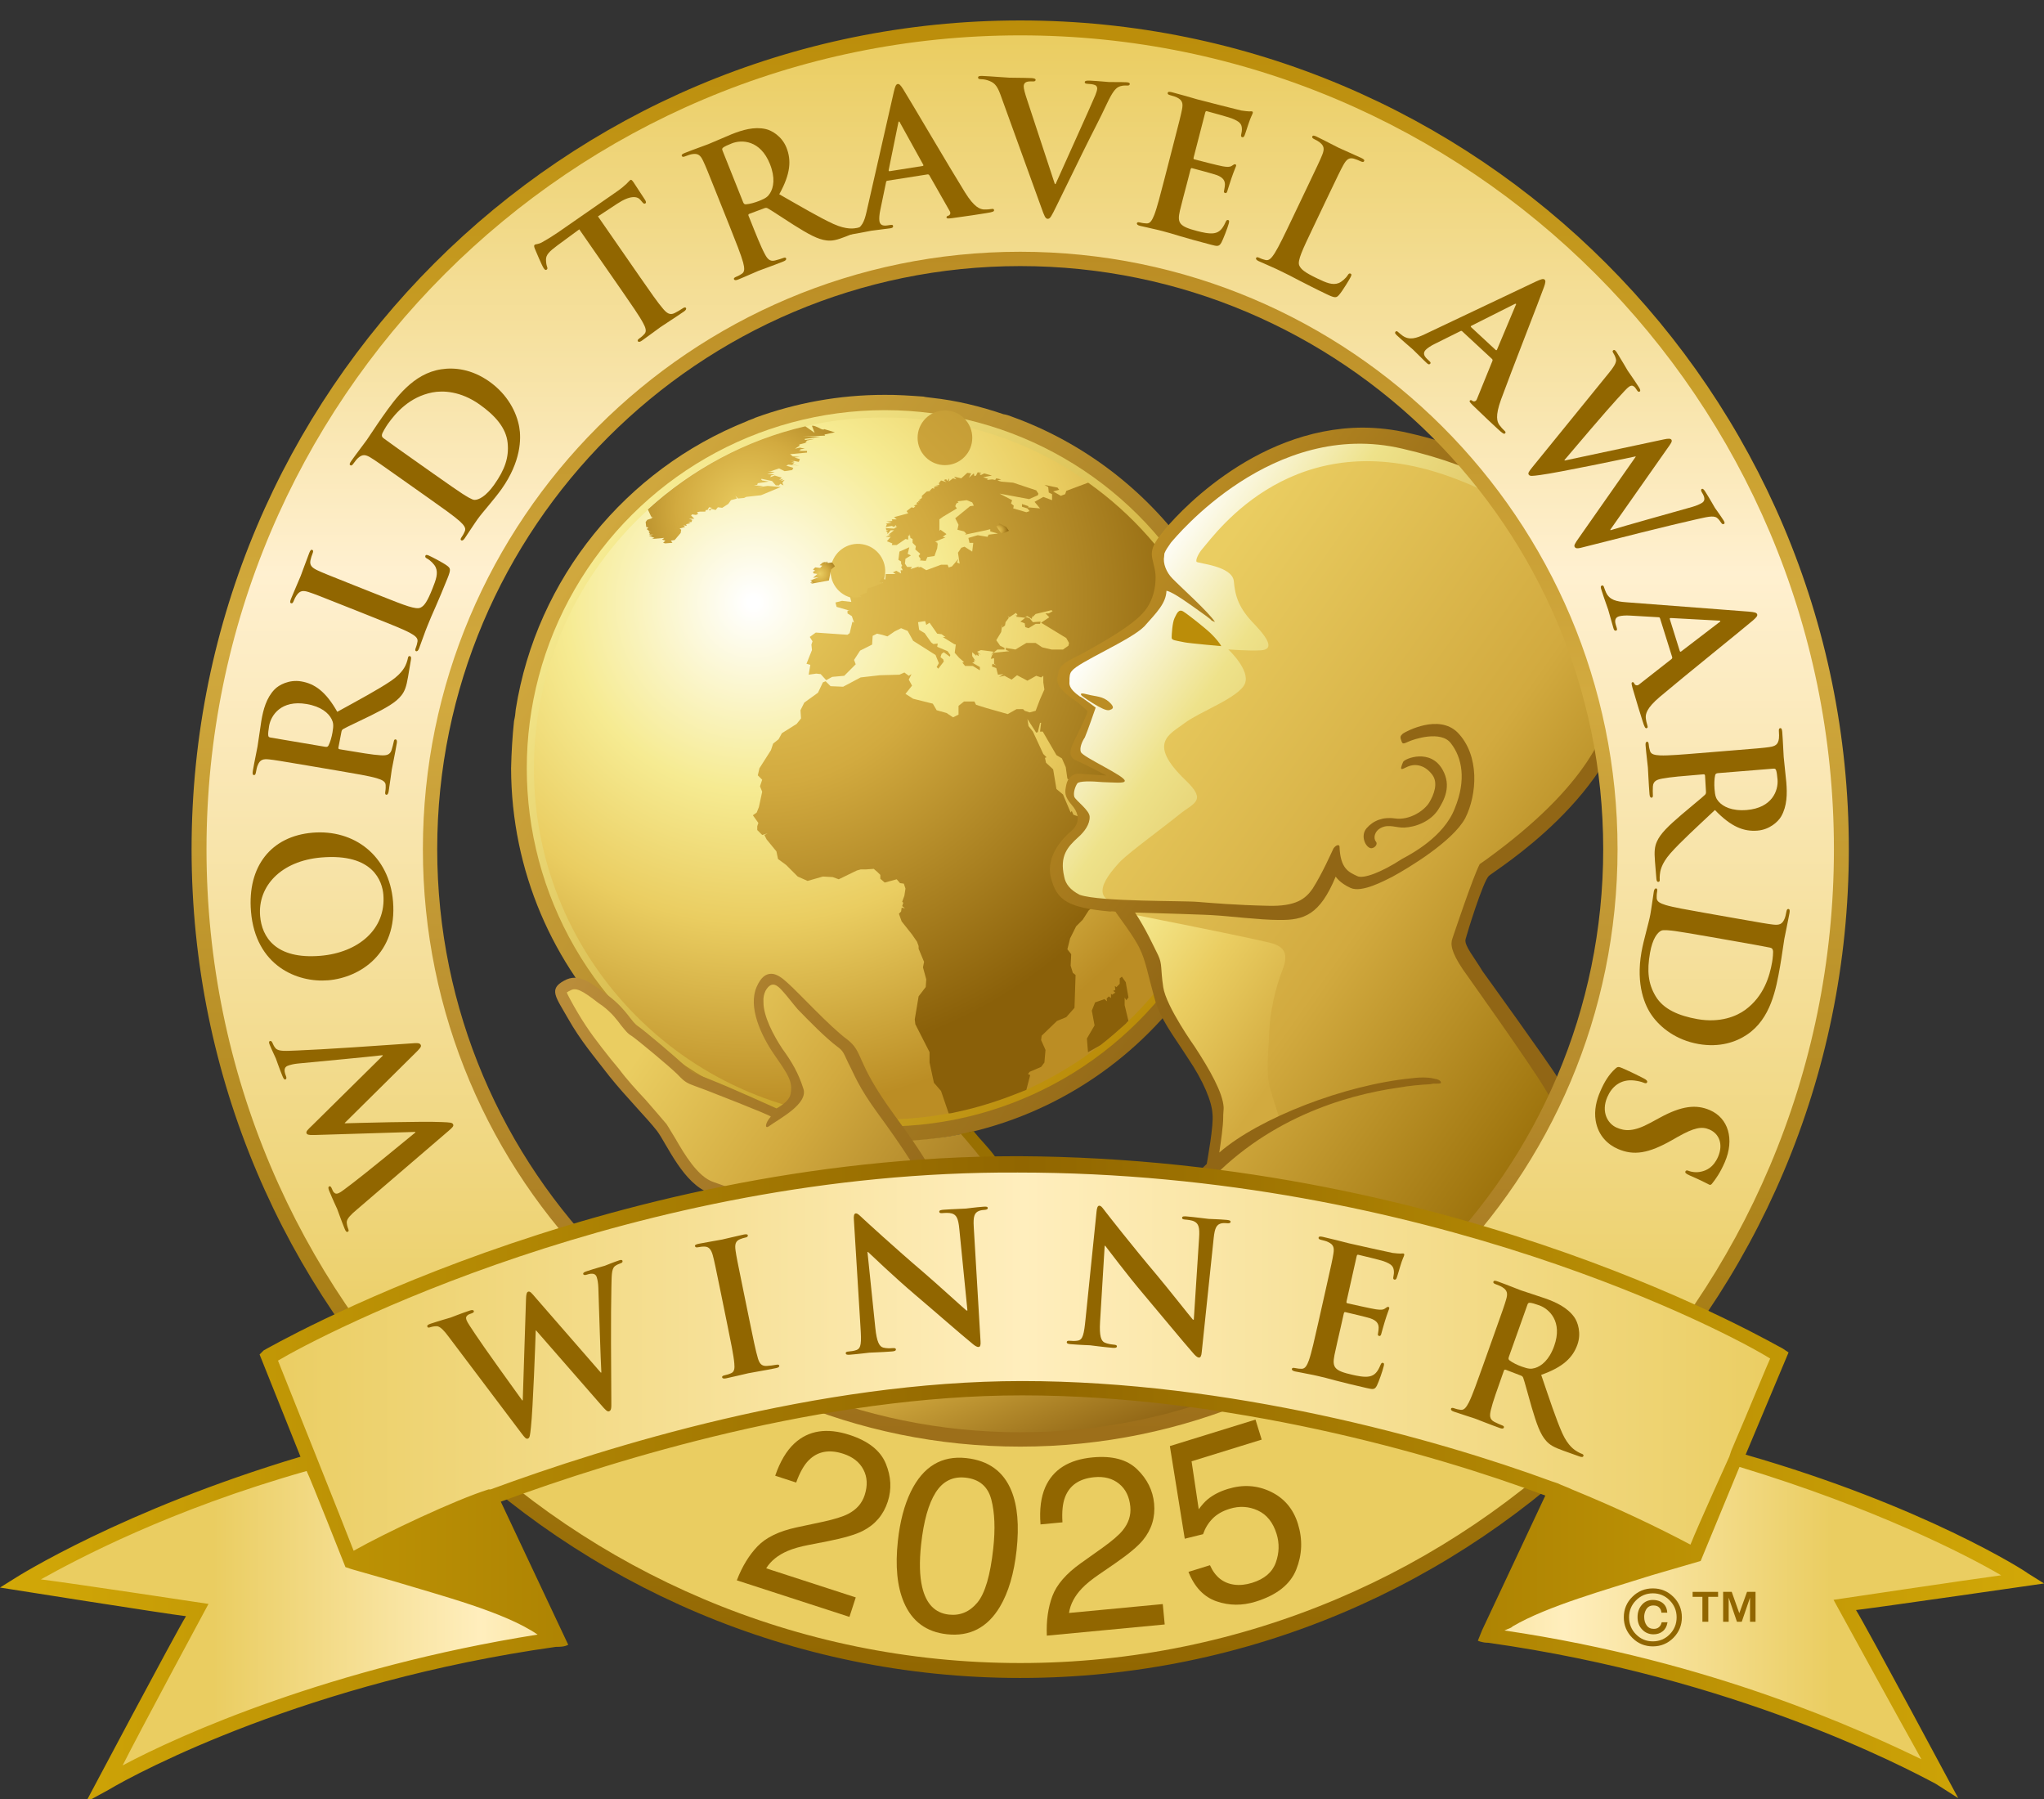 <?xml version="1.0" encoding="UTF-8"?>
<svg width="100px" height="88px" viewBox="0 0 100 88" version="1.1" xmlns="http://www.w3.org/2000/svg" xmlns:xlink="http://www.w3.org/1999/xlink">
    <rect x="0" y="0" width="100" height="88" fill="#333333" stroke="none"/>
    <title>Artboard</title>
    <defs>
        <linearGradient x1="0.007%" y1="49.987%" x2="99.983%" y2="49.987%" id="linearGradient-1">
            <stop stop-color="#D2AA3F" offset="0%"></stop>
            <stop stop-color="#916615" offset="100%"></stop>
        </linearGradient>
        <linearGradient x1="14.644%" y1="14.646%" x2="85.355%" y2="85.356%" id="linearGradient-2">
            <stop stop-color="#F6EB92" offset="0%"></stop>
            <stop stop-color="#BB8D09" offset="100%"></stop>
        </linearGradient>
        <radialGradient cx="31.348%" cy="73.554%" fx="31.348%" fy="73.554%" r="78.37%" id="radialGradient-3">
            <stop stop-color="#FFFFFF" offset="0%"></stop>
            <stop stop-color="#FFFFFF" offset="1%"></stop>
            <stop stop-color="#F6EB92" offset="34%"></stop>
            <stop stop-color="#EACD61" offset="58%"></stop>
            <stop stop-color="#BB8D24" offset="92%"></stop>
            <stop stop-color="#BB8D24" offset="100%"></stop>
        </radialGradient>
        <radialGradient cx="134.466%" cy="-161.391%" fx="134.466%" fy="-161.391%" r="1419.416%" id="radialGradient-4">
            <stop stop-color="#EACD61" offset="0%"></stop>
            <stop stop-color="#D2AA3F" offset="38%"></stop>
            <stop stop-color="#8A6009" offset="96%"></stop>
            <stop stop-color="#8A6009" offset="100%"></stop>
        </radialGradient>
        <radialGradient cx="39.05%" cy="44.817%" fx="39.05%" fy="44.817%" r="109.756%" gradientTransform="translate(0.391, 0.448), scale(0.911, 1), translate(-0.391, -0.448)" id="radialGradient-5">
            <stop stop-color="#EACD61" offset="0%"></stop>
            <stop stop-color="#D2AA3F" offset="38%"></stop>
            <stop stop-color="#8A6009" offset="96%"></stop>
            <stop stop-color="#8A6009" offset="100%"></stop>
        </radialGradient>
        <radialGradient cx="54.1%" cy="28.728%" fx="54.1%" fy="28.728%" r="160.93%" gradientTransform="translate(0.541, 0.287), scale(0.621, 1), translate(-0.541, -0.287)" id="radialGradient-6">
            <stop stop-color="#EACD61" offset="0%"></stop>
            <stop stop-color="#D2AA3F" offset="38%"></stop>
            <stop stop-color="#8A6009" offset="96%"></stop>
            <stop stop-color="#8A6009" offset="100%"></stop>
        </radialGradient>
        <radialGradient cx="16.35%" cy="19.913%" fx="16.35%" fy="19.913%" r="163.319%" gradientTransform="translate(0.164, 0.199), scale(0.612, 1), translate(-0.164, -0.199)" id="radialGradient-7">
            <stop stop-color="#EACD61" offset="0%"></stop>
            <stop stop-color="#D2AA3F" offset="38%"></stop>
            <stop stop-color="#8A6009" offset="96%"></stop>
            <stop stop-color="#8A6009" offset="100%"></stop>
        </radialGradient>
        <radialGradient cx="43.556%" cy="-861.687%" fx="43.556%" fy="-861.687%" r="2018.072%" id="radialGradient-8">
            <stop stop-color="#EACD61" offset="0%"></stop>
            <stop stop-color="#D2AA3F" offset="38%"></stop>
            <stop stop-color="#8A6009" offset="96%"></stop>
            <stop stop-color="#8A6009" offset="100%"></stop>
        </radialGradient>
        <radialGradient cx="-13.1%" cy="125.588%" fx="-13.1%" fy="125.588%" r="100%" gradientTransform="translate(-0.131, 1.256), scale(1, 0.551), translate(0.131, -1.256)" id="radialGradient-9">
            <stop stop-color="#EACD61" offset="0%"></stop>
            <stop stop-color="#D2AA3F" offset="38%"></stop>
            <stop stop-color="#8A6009" offset="96%"></stop>
            <stop stop-color="#8A6009" offset="100%"></stop>
        </radialGradient>
        <radialGradient cx="1.8%" cy="79.932%" fx="1.8%" fy="79.932%" r="100%" gradientTransform="translate(0.018, 0.799), scale(1, 0.753), translate(-0.018, -0.799)" id="radialGradient-10">
            <stop stop-color="#EACD61" offset="0%"></stop>
            <stop stop-color="#D2AA3F" offset="38%"></stop>
            <stop stop-color="#8A6009" offset="96%"></stop>
            <stop stop-color="#8A6009" offset="100%"></stop>
        </radialGradient>
        <radialGradient cx="6.15%" cy="36.78%" fx="6.15%" fy="36.78%" r="100%" id="radialGradient-11">
            <stop stop-color="#EACD61" offset="0%"></stop>
            <stop stop-color="#D2AA3F" offset="38%"></stop>
            <stop stop-color="#8A6009" offset="96%"></stop>
            <stop stop-color="#8A6009" offset="100%"></stop>
        </radialGradient>
        <linearGradient x1="-0.002%" y1="52.931%" x2="99.998%" y2="52.931%" id="linearGradient-12">
            <stop stop-color="#EACD61" offset="0%"></stop>
            <stop stop-color="#EACD61" offset="8%"></stop>
            <stop stop-color="#D2AA3F" offset="54%"></stop>
            <stop stop-color="#916600" offset="100%"></stop>
        </linearGradient>
        <linearGradient x1="0.085%" y1="52.962%" x2="100.085%" y2="52.962%" id="linearGradient-13">
            <stop stop-color="#EACD61" offset="0%"></stop>
            <stop stop-color="#EACD61" offset="18%"></stop>
            <stop stop-color="#D2AA3F" offset="48%"></stop>
            <stop stop-color="#916615" offset="96%"></stop>
            <stop stop-color="#916615" offset="100%"></stop>
        </linearGradient>
        <linearGradient x1="-0.004%" y1="46.377%" x2="99.996%" y2="46.377%" id="linearGradient-14">
            <stop stop-color="#EACD61" offset="0%"></stop>
            <stop stop-color="#EACD61" offset="18%"></stop>
            <stop stop-color="#D2AA3F" offset="48%"></stop>
            <stop stop-color="#916615" offset="96%"></stop>
            <stop stop-color="#916615" offset="100%"></stop>
        </linearGradient>
        <linearGradient x1="0%" y1="46.546%" x2="100%" y2="46.546%" id="linearGradient-15">
            <stop stop-color="#F6EB92" offset="0%"></stop>
            <stop stop-color="#EACD61" offset="40%"></stop>
            <stop stop-color="#D2AA3F" offset="88%"></stop>
            <stop stop-color="#D2AA3F" offset="100%"></stop>
        </linearGradient>
        <linearGradient x1="0.021%" y1="57.948%" x2="100%" y2="57.948%" id="linearGradient-16">
            <stop stop-color="#FFFFFF" offset="0%"></stop>
            <stop stop-color="#FFFFFF" offset="1%"></stop>
            <stop stop-color="#EEE28A" offset="28%"></stop>
            <stop stop-color="#D2AA3F" offset="83%"></stop>
            <stop stop-color="#D2AA3F" offset="100%"></stop>
        </linearGradient>
        <linearGradient x1="0.024%" y1="54.302%" x2="100%" y2="54.302%" id="linearGradient-17">
            <stop stop-color="#BB8D24" offset="0%"></stop>
            <stop stop-color="#916615" offset="38%"></stop>
            <stop stop-color="#916615" offset="100%"></stop>
        </linearGradient>
        <linearGradient x1="-0.002%" y1="42.373%" x2="99.998%" y2="42.373%" id="linearGradient-18">
            <stop stop-color="#BB8E3B" offset="0%"></stop>
            <stop stop-color="#916615" offset="90%"></stop>
            <stop stop-color="#916615" offset="100%"></stop>
        </linearGradient>
        <linearGradient x1="0%" y1="50%" x2="100%" y2="50%" id="linearGradient-19">
            <stop stop-color="#EACD61" offset="0%"></stop>
            <stop stop-color="#FFF0D0" offset="33%"></stop>
            <stop stop-color="#EACD61" offset="83%"></stop>
            <stop stop-color="#EACD61" offset="100%"></stop>
        </linearGradient>
        <linearGradient x1="0%" y1="50%" x2="100%" y2="50%" id="linearGradient-20">
            <stop stop-color="#BB8D09" offset="0%"></stop>
            <stop stop-color="#D2AA3F" offset="37%"></stop>
            <stop stop-color="#916600" offset="100%"></stop>
        </linearGradient>
        <linearGradient x1="0%" y1="49.999%" x2="100%" y2="49.999%" id="linearGradient-21">
            <stop stop-color="#BB8D24" offset="0%"></stop>
            <stop stop-color="#D2AA3F" offset="37%"></stop>
            <stop stop-color="#9D6F1A" offset="99%"></stop>
            <stop stop-color="#9D6F1A" offset="100%"></stop>
        </linearGradient>
        <linearGradient x1="-35.75%" y1="50%" x2="64.25%" y2="50%" id="linearGradient-22">
            <stop stop-color="#EACD61" offset="0%"></stop>
            <stop stop-color="#FFEEBD" offset="50%"></stop>
            <stop stop-color="#EACD61" offset="100%"></stop>
        </linearGradient>
        <linearGradient x1="36.05%" y1="50%" x2="136.05%" y2="50%" id="linearGradient-23">
            <stop stop-color="#EACD61" offset="0%"></stop>
            <stop stop-color="#FFEEBD" offset="50%"></stop>
            <stop stop-color="#EACD61" offset="100%"></stop>
        </linearGradient>
        <linearGradient x1="0.05%" y1="50%" x2="100.05%" y2="50%" id="linearGradient-24">
            <stop stop-color="#EACD61" offset="0%"></stop>
            <stop stop-color="#FFEEBD" offset="50%"></stop>
            <stop stop-color="#EACD61" offset="100%"></stop>
        </linearGradient>
        <linearGradient x1="0%" y1="15.8%" x2="100%" y2="15.8%" id="linearGradient-25">
            <stop stop-color="#D3A907" offset="0%"></stop>
            <stop stop-color="#916600" offset="50%"></stop>
            <stop stop-color="#D3A907" offset="100%"></stop>
        </linearGradient>
    </defs>
    <g id="Artboard" stroke="none" stroke-width="1" fill="none" fill-rule="evenodd">
        <g id="wta-logo-svg-2" transform="translate(0, 1)" fill-rule="nonzero">
            <g id="Group" transform="translate(43.296, 36.58) scale(-1, 1) rotate(145) translate(-43.296, -36.58)translate(25.017, 18.302)" fill="url(#linearGradient-1)">
                <path d="M3.255,28.697 C3.182,28.551 3.073,28.441 2.999,28.295 C-0.473,22.995 -1.021,16.124 1.83,10.276 C1.94,10.094 2.013,9.948 2.086,9.765 C2.451,9.107 2.853,8.449 3.292,7.791 C9.103,-0.469 20.506,-2.479 28.766,3.296 C37.026,9.107 39.036,20.474 33.262,28.77 C28.693,35.239 20.726,37.871 13.526,35.934 C13.379,35.897 13.233,35.861 13.087,35.787 C11.954,35.458 10.821,35.02 9.761,34.435 C9.615,34.362 9.505,34.289 9.396,34.252 C8.847,33.923 8.299,33.595 7.787,33.229 C5.96,31.95 4.461,30.415 3.255,28.697 Z" id="Path"></path>
            </g>
            <g id="Group" transform="translate(43.292, 36.584) scale(-1, 1) rotate(90) translate(-43.292, -36.584)translate(25.771, 19.064)" fill="url(#linearGradient-2)">
                <ellipse id="Oval" cx="17.52" cy="17.52" rx="17.52" ry="17.52"></ellipse>
            </g>
            <g id="Group" transform="translate(43.291, 36.59) scale(-1, 1) rotate(-180) translate(-43.291, -36.59)translate(26.122, 19.422)" fill="url(#radialGradient-3)">
                <path d="M13.294,33.907 L13.267,33.907 C10.334,33.234 7.696,31.808 5.544,29.843 L5.57,29.817 C2.153,26.695 0,22.174 0,17.169 C0,7.696 7.696,0 17.169,0 C18.245,0 19.295,0.108 20.29,0.296 C20.344,0.296 20.452,0.323 20.613,0.35 C21.582,0.538 22.551,0.834 23.466,1.211 C23.681,1.292 23.896,1.372 24.085,1.453 L24.085,1.453 C25.888,2.26 27.529,3.364 28.955,4.682 C29.036,4.763 29.09,4.817 29.09,4.817 L29.09,4.817 C32.319,7.939 34.337,12.325 34.337,17.169 C34.337,26.668 26.641,34.337 17.169,34.337 C15.823,34.337 14.532,34.203 13.294,33.907 Z" id="Path"></path>
            </g>
            <g id="Group" transform="translate(41.972, 26.941) scale(-1, 1) rotate(80.706) translate(-41.972, -26.941)translate(40.634, 25.604)" fill="url(#radialGradient-4)">
                <ellipse id="Oval" cx="1.337" cy="1.337" rx="1.337" ry="1.337"></ellipse>
            </g>
            <g id="Group" transform="translate(40.245, 27.008) scale(-1, 1) rotate(-180) translate(-40.245, -27.008)translate(39.642, 26.459)" fill="url(#radialGradient-5)">
                <polygon id="Path" points="0.75 0.991 0.75 1.071 0.616 1.044 0.455 0.91 0.589 0.884 0.482 0.776 0.241 0.803 0.134 0.696 0.241 0.643 0.134 0.589 0.161 0.509 0.348 0.482 0.134 0.295 0.402 0.321 -5.67260445e-14 0.161 0.107 0.134 -5.67260445e-14 0.054 0.134 0.054 0.027 0 0.91 0.161 1.017 0.696 1.205 0.857 1.071 1.044 0.857 1.017 0.803 1.098"></polygon>
            </g>
            <g id="Group" transform="translate(36.217, 22.702) scale(-1, 1) rotate(-180) translate(-36.217, -22.702)translate(31.588, 19.825)" fill="url(#radialGradient-6)">
                <path d="M8.134,5.753 L8.268,5.405 L7.813,5.726 C4.897,5.057 2.248,3.612 0.107,1.659 L0.268,1.311 L0.375,1.284 L0.268,1.284 L0.321,1.231 L0.08,1.151 C0.054,1.124 0.027,1.07 -5.64837855e-14,1.044 L0.027,0.803 L0.134,0.776 L0.054,0.696 L0.187,0.589 L0.107,0.535 L0.268,0.589 L0.161,0.535 L0.214,0.455 L0.161,0.428 L0.375,0.428 L0.161,0.375 L0.428,0.268 L0.294,0.214 L0.91,0.268 L0.803,0.187 L0.963,0.134 L0.856,0.027 L0.963,0 L1.311,0.027 L1.231,0.134 L1.418,0.161 L1.713,0.508 L1.739,0.669 L1.659,0.722 L1.927,0.803 L1.846,0.883 L2.007,0.856 L1.98,0.937 L2.194,0.99 L2.087,1.044 L2.248,1.044 L2.274,1.151 L2.114,1.204 L2.381,1.204 L2.221,1.365 L2.274,1.418 L2.462,1.391 L2.569,1.445 L2.515,1.525 L2.649,1.552 L2.917,1.552 L2.943,1.632 L3.024,1.632 L3.104,1.766 L3.238,1.739 L3.077,1.632 L3.157,1.605 L3.211,1.686 L3.425,1.632 L3.532,1.766 L3.746,1.739 L4.04,1.927 L4.174,2.114 L4.469,2.194 L4.388,2.328 L4.522,2.194 L4.816,2.221 L4.923,2.274 L5.646,2.355 L6.609,2.756 L5.967,2.81 L5.432,2.729 L5.753,2.81 L5.298,2.836 L5.459,2.863 L5.485,2.943 L6.021,3.024 L5.699,3.077 L5.646,3.131 L5.673,3.157 L6.181,3.05 L6.368,2.836 L6.529,2.836 L6.582,2.917 L6.743,2.836 L6.689,2.97 L6.796,3.104 L6.609,3.05 L6.743,3.157 L6.529,3.104 L6.663,3.211 L6.315,3.318 L6.101,3.238 L6.128,3.318 L6.315,3.371 L5.94,3.398 L6.315,3.479 L5.967,3.532 L6.128,3.532 L6.529,3.666 L6.796,3.532 L7.171,3.586 L7.225,3.693 L6.877,3.8 L6.984,3.853 L7.519,3.8 L7.171,3.853 L7.278,3.96 L7.118,3.96 L7.278,4.014 L7.064,4.067 L7.492,3.987 L7.546,4.121 L7.278,4.201 L7.546,4.228 L7.198,4.254 L7.064,4.362 L7.894,4.442 L7.894,4.522 L7.492,4.522 L7.599,4.576 L7.546,4.602 L7.787,4.629 L7.546,4.683 L7.305,4.629 L7.546,4.79 L7.492,4.816 L7.546,4.843 L7.947,4.95 L7.813,4.923 L7.894,5.03 L8.268,5.111 L7.787,5.057 L7.787,5.111 L8.536,5.218 L7.653,5.218 L8.777,5.271 L8.75,5.325 L9.258,5.432 L8.723,5.592 C8.723,5.566 8.723,5.566 8.696,5.566 C8.616,5.566 8.536,5.619 8.429,5.673 C8.348,5.699 8.268,5.753 8.188,5.753 C8.161,5.753 8.161,5.753 8.134,5.753 Z" id="Path"></path>
            </g>
            <g id="Group" transform="translate(46.327, 20.354) scale(-1, 1) rotate(-180) translate(-46.327, -20.354)translate(45.51, 19.854)" fill="url(#radialGradient-7)">
                <polygon id="Path" points="0.83 0.513 0.348 0.647 0.321 0.594 0.402 0.567 0.268 0.594 0.321 0.54 0 0.54 0.241 0.54 0.107 0.487 0.241 0.46 0.75 0.487 0.402 0.433 1.124 0.353 1.419 0.38 1.633 0.54 1.178 0.54 1.232 0.594 0.937 0.54 0.964 0.62 0.884 0.647"></polygon>
            </g>
            <g id="Group" transform="translate(46.23, 20.415) scale(-1, 1) rotate(135.221) translate(-46.23, -20.415)translate(44.892, 19.077)" fill="url(#radialGradient-8)">
                <ellipse id="Oval" cx="1.338" cy="1.338" rx="1.338" ry="1.338"></ellipse>
            </g>
            <g id="Group" transform="translate(54.192, 48.624) scale(-1, 1) rotate(-180) translate(-54.192, -48.624)translate(53.175, 46.778)" fill="url(#radialGradient-9)">
                <path d="M1.606,3.613 L1.606,3.346 L1.445,3.185 L1.365,3.239 L1.392,3.051 L1.285,2.998 L1.392,2.917 L1.231,2.81 L1.178,2.864 L1.178,2.65 L1.071,2.73 L0.964,2.623 L0.99,2.489 L0.857,2.596 L0.401,2.436 L0.241,2.034 L0.375,1.312 L-5.95323165e-14,0.669 L0.054,0 L0.669,0.348 C1.124,0.696 1.659,1.178 1.9,1.392 C1.954,1.445 1.981,1.499 2.034,1.526 L1.847,2.302 L1.847,2.677 L1.927,2.543 L2.034,2.677 L1.9,3.426 L1.713,3.694 L1.606,3.613 Z" id="Path"></path>
            </g>
            <g id="Group" transform="translate(48.647, 37.783) scale(-1, 1) rotate(-180) translate(-48.647, -37.783)translate(36.834, 22.103)" fill="url(#radialGradient-10)">
                <path d="M10.917,31.2 L10.837,31.173 L10.81,31.307 L10.569,31.093 L10.676,31.307 L10.489,31.334 L10.195,31.066 L9.847,31.146 L9.954,31.012 L9.793,31.066 L9.579,30.905 L9.606,31.066 L9.499,30.932 L9.472,31.012 L9.392,31.012 L9.365,30.959 L9.472,30.879 L9.205,30.959 L9.098,30.825 L9.124,30.745 L8.884,30.691 L9.098,30.691 L8.857,30.638 L8.884,30.558 L8.777,30.584 L8.643,30.451 L8.75,30.451 L8.509,30.424 L8.268,30.21 L8.268,30.103 L8.108,29.996 L8.215,29.996 L8.081,29.942 L8.108,29.862 L8.054,29.915 L8.001,29.835 L8.054,29.808 L7.867,29.728 L7.947,29.701 L7.867,29.621 L7.76,29.648 L7.519,29.461 L7.599,29.353 L6.904,29.166 L7.037,29.059 L6.797,29.059 L6.823,28.979 L6.529,28.952 L6.797,28.899 L6.502,28.845 L6.556,28.818 L6.502,28.685 L6.797,28.738 L6.904,28.685 L7.011,28.792 L6.984,28.711 L7.064,28.711 L6.904,28.604 L6.502,28.631 L6.529,28.524 L6.636,28.551 L6.502,28.47 L6.582,28.444 L6.582,28.337 L6.743,28.524 L6.904,28.524 L6.636,28.31 L6.743,28.31 L6.502,28.203 L6.743,28.203 L6.556,27.989 L6.823,27.882 L6.797,27.802 L7.037,27.802 L7.465,28.096 L7.599,28.069 L7.599,28.283 L7.653,28.23 L7.68,28.337 L7.706,28.149 L7.813,28.096 L7.813,27.909 L7.974,27.748 L7.947,27.587 L8.188,27.373 L8.108,27.266 L8.215,27.106 L8.161,27.052 L8.456,27.026 L8.536,27.213 L8.884,27.266 L9.017,27.641 L9.044,27.882 L8.964,27.909 L9.044,27.935 L8.91,27.962 L9.419,28.176 L9.285,28.203 L9.472,28.337 L9.178,28.551 L9.124,28.497 L9.124,29.059 L9.312,29.193 L9.981,29.594 L9.9,29.701 L9.954,29.835 L10.061,29.889 L10.007,29.942 L10.462,29.996 L10.73,29.889 L10.81,29.728 L10.623,29.701 L10.034,29.22 L9.9,29.113 L10.061,28.792 L10.007,28.551 L10.329,28.47 L10.436,28.363 L10.382,28.31 L11.399,28.524 L11.613,28.577 L11.613,28.47 L11.988,28.363 L11.533,28.31 L11.479,28.203 L10.998,28.283 L10.543,28.149 L10.596,27.909 L10.783,27.909 L10.73,27.48 L10.355,27.721 L10.195,27.668 L10.034,27.427 L10.115,26.892 L9.981,26.945 L10.061,27.133 L9.74,26.758 L9.579,26.704 L9.526,26.838 L9.205,26.838 L8.482,26.571 L8.215,26.731 L8.081,26.704 L8.134,26.758 L7.706,26.624 L7.787,26.731 L7.546,26.731 L7.439,26.892 L7.465,27.133 L7.733,27.293 L7.573,27.373 L7.653,27.694 L7.171,27.48 L7.118,27.079 L7.251,26.999 L7.251,26.892 L7.305,26.785 L7.251,26.731 L7.332,26.571 L7.225,26.571 L7.251,26.41 L7.011,26.544 L6.85,26.464 L6.984,26.383 L6.877,26.383 L6.502,26.383 L6.475,26.116 L6.395,26.143 L6.395,26.276 L6.181,26.009 L6.368,25.955 L5.833,25.741 L5.619,25.688 L5.566,25.474 L5.245,25.34 L5.298,25.26 L4.923,25.233 L4.736,25.34 L4.816,25.019 L4.362,25.072 L4.04,24.992 L4.094,24.778 L4.736,24.591 L4.629,24.591 L4.629,24.457 L4.843,24.323 L4.95,24.002 L4.87,24.055 L4.736,23.493 L4.629,23.413 L3.077,23.52 L2.783,23.306 L2.917,23.092 L2.863,22.932 L2.89,22.664 L2.622,21.995 L2.81,21.942 L2.729,21.46 L3.104,21.513 L3.318,21.487 L3.586,21.192 L3.88,21.353 L4.469,21.406 L5.03,21.968 L4.95,22.182 L5.245,22.637 L5.833,22.932 L5.86,23.36 L6.074,23.467 L6.315,23.413 L6.582,23.333 L6.93,23.574 L7.251,23.734 L7.573,23.601 L7.84,23.119 L8.937,22.423 L9.098,22.022 L8.991,21.834 L9.071,21.754 L9.339,22.102 L9.312,22.209 L9.178,22.316 L9.231,22.477 L9.339,22.557 L9.633,22.343 L9.66,22.423 L9.526,22.61 L9.017,22.825 L9.044,22.985 L8.83,22.958 L8.723,23.039 L8.402,23.493 L8.134,23.654 L8.081,24.029 L8.429,24.082 L8.482,23.895 L8.643,24.002 L9.017,23.467 L9.231,23.44 L9.419,23.306 L9.285,23.306 L9.847,22.958 L9.927,22.932 L9.874,22.53 L10.088,22.289 L10.329,22.075 L10.248,22.049 L10.382,21.888 L10.757,21.888 L11.105,21.674 L11.105,21.834 L10.73,22.049 L10.837,22.075 L10.81,22.182 L10.89,22.129 L10.73,22.37 L10.73,22.557 L10.944,22.37 L10.917,22.45 L11.051,22.37 L11.024,22.503 L11.158,22.423 L10.971,22.584 L11.158,22.664 L11.586,22.61 L11.773,22.584 L11.64,22.423 L11.961,22.691 L12.309,22.691 L12.309,22.771 L12.095,22.878 L12.041,22.958 L11.907,23.146 L12.148,23.547 L12.202,23.922 L12.202,23.761 L12.335,23.868 L12.362,24.029 L12.523,24.243 L12.469,24.323 L12.549,24.269 L12.871,24.484 L12.951,24.376 L12.817,24.376 L12.924,24.35 L12.871,24.296 L13.325,24.243 L13.085,24.055 L13.299,23.975 L13.325,23.788 L13.486,23.734 L13.834,23.948 L14.048,23.948 L14.075,24.055 L13.7,24.029 L13.54,24.216 L13.325,24.296 L13.432,24.323 L13.647,24.189 L13.673,24.376 L13.673,24.269 L13.834,24.43 L14.61,24.617 L14.663,24.564 L14.476,24.457 L14.316,24.457 L14.503,24.269 L14.101,24.002 L15.332,23.253 L15.466,23.012 L15.439,22.878 L15.172,22.691 L14.61,22.691 L14.155,22.798 L13.834,23.012 L13.379,23.012 L12.844,22.691 L12.362,22.771 L12.389,22.664 L12.549,22.61 L11.773,22.53 L11.693,22.396 L11.64,22.236 L11.8,22.263 L11.8,21.995 L11.907,21.915 L11.72,21.995 L11.693,21.861 L11.907,21.781 L11.988,21.46 L12.255,21.487 L12.041,21.353 L12.309,21.406 L12.657,21.219 L12.924,21.433 L13.432,21.166 L13.861,21.406 L14.101,21.326 L14.208,21.406 L14.208,21.085 L14.262,20.737 L14.048,20.256 L13.834,19.694 L13.54,19.614 L13.299,19.694 L13.218,19.774 L12.897,19.774 L12.469,19.533 L11.426,19.828 L10.917,19.988 L10.837,20.149 L10.329,20.149 L10.061,19.935 L10.061,19.507 L9.793,19.373 L9.472,19.587 L8.991,19.721 L8.803,20.042 L7.84,20.283 L7.465,20.523 L7.787,20.925 L7.626,21.219 L7.76,21.487 L7.626,21.406 L7.412,21.567 L7.171,21.46 L6.208,21.433 L5.271,21.326 L4.415,20.871 L3.8,20.898 L3.559,21.139 L3.425,21.085 L3.184,20.577 L2.515,20.095 L2.328,19.721 L2.355,19.319 L2.141,19.052 L1.418,18.597 L1.258,18.302 L0.99,18.088 L0.883,17.767 L0.321,16.884 L0.241,16.536 L0.455,16.322 L0.348,16.001 L0.455,15.734 L0.294,14.984 L0.187,14.717 L-8.88178416e-16,14.583 L0.268,14.208 L0.214,14.048 L0.214,13.861 L0.455,13.62 L0.722,13.7 L0.562,13.62 L0.669,13.406 L1.151,12.817 L1.231,12.442 L1.632,12.148 L2.194,11.586 L2.676,11.372 L3.425,11.586 L3.907,11.559 L4.201,11.452 L5.084,11.881 L5.271,11.934 L5.512,11.934 L5.914,11.961 L6.101,11.8 L6.235,11.666 L6.235,11.479 L6.449,11.292 L7.037,11.452 L7.198,11.265 L7.385,11.238 L7.465,10.998 L7.412,10.65 L7.305,10.355 L7.358,10.302 L7.305,10.141 L7.439,10.034 L7.278,10.061 L7.251,9.874 L7.144,9.767 L7.278,9.392 L7.787,8.75 L8.027,8.402 L8.108,8.188 L8.108,8.054 L8.375,7.412 L8.322,7.144 L8.482,6.556 L8.456,6.181 L8.108,5.726 L7.92,4.602 L7.947,4.362 L8.643,2.997 L8.643,2.488 L8.857,1.498 L9.205,1.097 L9.579,0 C9.579,0 9.579,0 9.579,0 C9.686,0 9.793,0.027 9.9,0.054 C10.436,0.161 11.533,0.428 12.764,0.91 C12.978,0.99 13.165,1.07 13.379,1.151 L13.566,1.873 L13.459,1.927 L13.54,2.034 L14.101,2.274 L14.262,2.488 L14.316,3.104 L14.101,3.586 L14.128,3.8 L14.877,4.522 L15.332,4.709 L15.734,5.164 L15.787,6.77 L15.653,6.877 L15.546,7.225 L15.573,7.787 L15.386,8.027 L15.52,8.563 L15.814,9.151 L16.135,9.472 L16.429,9.927 L17.286,10.676 L17.794,11.238 L18.115,11.747 L18.436,12.523 L18.624,13.165 L18.757,13.192 L18.677,13.218 L18.704,13.62 L18.57,13.673 L18.169,13.513 L16.884,13.192 L16.536,13.54 L16.349,13.566 L16.563,13.727 L16.483,13.968 L15.974,14.503 L15.68,14.61 L15.6,14.797 L15.546,14.717 L15.172,15.6 L14.851,15.867 L14.69,16.831 L14.342,17.152 L14.289,17.393 L14.369,17.419 L14.208,17.58 L13.7,18.677 L13.486,18.945 L13.432,19.292 L13.861,18.624 L13.941,18.65 L14.048,19.105 L14.101,19.105 L14.048,18.677 L14.182,18.677 L14.851,17.526 L15.118,17.366 L15.306,16.938 L15.386,16.376 L15.841,16.028 L16.376,15.065 L16.376,14.717 L16.643,13.914 L17.018,13.914 L17.259,14.101 L18.035,14.316 L18.249,14.53 L18.971,14.824 L18.998,14.984 L19.159,15.118 L19.667,15.225 L19.828,15.493 L20.042,15.546 L20.149,15.787 L20.416,15.894 L20.416,16.296 L20.577,16.322 L20.844,16.938 L20.55,17.286 L20.015,17.473 L19.854,17.687 L19.828,17.928 L19.854,18.142 L19.747,18.062 L19.266,17.446 L18.704,17.419 L18.57,17.526 L18.57,17.633 L18.597,18.008 L18.463,18.088 L18.383,17.66 L18.195,17.981 L18.142,18.276 L17.473,19.078 L17.607,19.185 L17.526,19.266 L17.687,19.292 L17.741,19.453 L17.928,19.266 L18.035,19.319 L18.49,18.624 L19.105,18.249 L19.373,18.195 L19.854,18.409 L19.961,18.329 L20.149,17.955 L21.273,17.794 L22.584,17.848 L22.905,17.393 L23.039,17.366 L23.306,17.072 L23.627,17.098 C23.547,22.798 20.711,27.802 16.403,30.852 L15.332,30.451 L15.279,30.29 L15.065,30.21 L14.69,30.424 L14.984,30.504 L14.904,30.611 L14.262,30.745 L14.449,30.638 L14.476,30.37 L14.637,30.29 L14.637,29.996 L14.208,30.156 L13.78,29.915 L14.048,29.594 L13.459,29.648 L13.486,29.701 L13.165,29.808 L13.165,29.675 L13.432,29.594 L13.54,29.461 L13.379,29.407 L12.737,29.594 L12.764,29.728 L12.63,29.835 L12.683,29.996 L12.068,30.317 L13.513,30.049 L13.941,30.236 L13.968,30.317 L13.861,30.477 L12.737,30.852 L12.148,30.905 L11.961,30.959 L12.148,31.012 L11.907,31.066 L11.854,30.986 L11.72,31.012 L11.693,31.012 L11.452,30.986 L11.506,31.039 L11.265,31.12 L11.693,31.2 L11.319,31.307 L11.105,31.2 L11.158,31.227 L11.078,31.28 L11.185,31.334 L10.998,31.36 L10.917,31.2 Z" id="Shape"></path>
            </g>
            <g id="Group" transform="translate(49.051, 24.868) scale(-1, 1) rotate(-180) translate(-49.051, -24.868)translate(48.551, 24.368)" fill="url(#radialGradient-11)">
                <polygon id="Path" points="0.192 0.62 0.46 0.246 0.808 0.406 0.674 0.594 0.353 0.754"></polygon>
            </g>
            <g id="Group" transform="translate(65.312, 43.708) scale(-1, 1) rotate(145) translate(-65.312, -43.708)translate(47.75, 21.413)" fill="url(#linearGradient-12)">
                <path d="M4.108,41.518 C1.65,38.814 0.42,34.458 0.28,32.842 C0.139,31.191 0.912,31.683 1.439,30.664 C1.966,29.611 1.404,27.749 0.771,26.449 C0.139,25.15 -0.212,24.412 0.139,24.026 C0.455,23.639 2.036,23.604 2.036,23.604 C2.036,23.604 2.212,23.042 2.387,22.375 C2.563,21.707 2.598,21.462 2.914,21.391 C3.195,21.286 4.916,21.567 4.916,21.567 L3.722,20.724 C2.949,20.197 3.406,19.53 4.143,19.319 C4.916,19.108 4.916,18.757 4.846,17.844 C4.741,16.895 4.846,16.263 5.829,15.701 C6.813,15.174 8.815,16.685 8.815,16.685 C8.815,16.685 11.028,15.666 12.363,14.401 C13.733,13.172 16.894,12.189 18.088,11.31 C19.318,10.432 19.704,8.5 19.704,8.5 C19.388,5.48 19.88,2.564 20.371,0.667 L20.547,-1.51179228e-15 L35.124,9.168 C35.124,9.168 33.052,20.689 32.138,21.11 C31.085,21.567 26.062,23.429 26.062,23.429 L23.287,24.553 L22.409,28.171 C24.024,34.528 24.551,37.654 20.758,42.08 C17.28,46.155 8.288,44.574 4.916,42.221 C4.6,41.975 4.319,41.764 4.108,41.518 Z" id="Path"></path>
            </g>
            <g id="Group" transform="translate(49.403, 65.367) scale(-1, 1) rotate(110.772) translate(-49.403, -65.367)translate(43.467, 56.062)" fill="url(#linearGradient-13)">
                <path d="M0.16,3.483 C0.502,3.415 4.531,0.341 5.351,1.01995493e-13 L10.302,9.254 L11.873,18.61 L1.731,11.678 C1.731,11.678 -0.625,3.62 0.16,3.483 Z" id="Path"></path>
            </g>
            <g id="Group" transform="translate(39.306, 55.014) scale(-1, 1) rotate(145) translate(-39.306, -55.014)translate(25.241, 49.142)" fill="url(#linearGradient-14)">
                <path d="M8.663,9.959 C9.423,9.256 11.673,8.524 12.152,8.102 C12.63,7.68 12.095,6.443 12.095,6.443 C12.095,6.443 9.507,5.767 8.044,5.514 C6.609,5.261 4.809,5.627 3.599,5.852 C2.417,6.049 0.561,6.105 0.195,5.824 C-0.199,5.57 0.026,4.951 0.673,4.726 C1.292,4.501 4.527,3.32 5.596,3.151 C6.694,2.954 8.607,2.279 9.732,1.744 C10.886,1.182 12.011,1.604 14.796,2.419 C17.581,3.207 18.51,2.419 19.1,1.885 C19.354,1.632 19.916,0.76 20.395,-5.17524024e-14 L25.093,1.969 L28.131,4.136 L25.008,7.765 C25.008,7.765 23.264,9.734 22.842,10.015 C22.448,10.325 20.282,10.972 20.282,10.972 C19.466,10.015 18.059,8.918 18.059,8.918 C18.059,8.918 14.458,10.381 13.755,10.747 C13.024,11.085 10.323,11.394 8.972,11.703 C8.607,11.788 8.382,11.732 8.213,11.619 C7.791,11.338 8.1,10.466 8.663,9.959 Z" id="Path"></path>
            </g>
            <g id="Group" transform="translate(58.655, 49.087) scale(-1, 1) rotate(145) translate(-58.655, -49.087)translate(52.672, 43.727)" fill="url(#linearGradient-15)">
                <path d="M7.28466798e-15,7.778 C0.012,7.778 2.13,6.808 2.668,6.27 C3.207,5.743 3.877,5.133 4.81,4.75 C5.743,4.367 8.579,3.039 8.926,2.704 C9.285,2.381 10.625,-5.07673084e-14 10.625,-5.07673084e-14 L11.966,3.757 C11.966,3.757 11.212,4.308 10.59,4.822 C9.979,5.349 9.572,6.174 9.034,7 C8.496,7.825 8.041,8.95 7.825,9.836 C7.622,10.733 7.215,10.781 6.784,10.685 C6.354,10.59 0.012,7.778 7.28466798e-15,7.778 Z" id="Path"></path>
            </g>
            <g id="Group" transform="translate(64.691, 33.686) scale(-1, 1) rotate(145) translate(-64.691, -33.686)translate(53.395, 19.166)" fill="url(#linearGradient-16)">
                <path d="M0.457,18.497 C0.005,16.284 0.389,16.058 0.886,15.583 C1.383,15.109 1.654,14.431 1.699,13.573 C1.744,12.737 0.705,10.75 0.366,10.162 C0.027,9.598 -0.176,8.807 0.208,8.378 C0.615,7.926 2.015,8.062 2.015,8.062 C2.015,8.062 2.241,7.136 2.377,6.368 C2.512,5.577 2.693,5.803 2.919,5.758 C3.167,5.713 4.997,6.006 4.997,6.006 C4.997,6.006 4.274,5.487 3.754,5.17 C3.235,4.854 3.258,4.741 3.37,4.448 C3.506,4.131 4.048,3.793 4.455,3.634 C4.861,3.454 4.906,2.912 4.906,2.46 C4.884,1.986 4.59,0.947 5.742,0.179 C6.894,-0.567 9.04,1.263 9.04,1.263 C7.391,0.201 7.278,1.398 7.481,2.776 C7.594,3.409 8.272,5.396 8.52,6.277 C8.769,7.158 9.288,7.61 7.798,7.836 C5.2,8.242 5.9,9.236 6.171,10.095 C6.442,10.953 7.64,12.647 7.481,13.37 C7.323,14.07 5.855,14.273 5.855,14.273 C5.855,14.273 6.736,14.793 7.188,15.154 C7.64,15.516 7.323,15.787 6.217,16.013 C5.11,16.216 4.635,16.6 4.161,17.165 C3.664,17.729 2.241,16.871 2.128,16.894 C2.015,16.939 1.97,17.323 1.993,17.549 C2.106,18.655 2.128,25.274 9.831,27.397 C18.595,29.791 22.593,24.235 22.593,24.235 C21.079,27.194 15.974,30.559 8.859,28.3 C7.346,27.804 6.126,27.171 5.11,26.471 C1.405,23.896 0.795,20.237 0.457,18.497 Z" id="Path"></path>
            </g>
            <g id="Group" transform="translate(65.615, 43.98) scale(-1, 1) rotate(145) translate(-65.615, -43.98)translate(47.293, 21.111)" fill="url(#linearGradient-17)">
                <path d="M0.302,33.412 C0.192,32.056 0.595,32.166 1.181,31.507 C1.181,31.507 1.951,30.627 1.767,29.528 C1.657,28.722 1.071,27.477 0.668,26.634 C0.265,25.755 -0.138,25.315 0.045,24.876 C0.229,24.436 0.265,24.143 1.657,24.179 L2.317,24.106 C2.427,23.703 2.427,23.667 2.537,23.007 C2.647,22.384 2.647,21.725 3.196,21.798 C3.709,21.908 4.881,22.055 4.881,22.055 C4.881,22.055 3.856,21.432 3.672,21.322 C3.489,21.175 3.379,20.882 3.526,20.553 C3.672,20.223 3.746,20.04 4.332,19.893 C4.918,19.747 5.138,19.344 5.028,18.867 C4.881,18.354 4.698,17.109 5.504,16.413 C6.383,15.643 7.043,15.68 8.838,16.706 C8.911,16.779 8.985,16.816 9.058,16.852 C9.094,16.816 10.523,16.376 11.073,16.046 C11.622,15.753 12.208,15.167 13.014,14.508 C13.82,13.812 14.846,13.519 16.092,13.006 C17.337,12.529 18.253,11.943 18.62,11.467 C18.986,11.064 19.682,9.525 19.792,9.305 C19.755,9.122 19.719,8.939 19.682,8.756 C19.646,8.609 19.572,8.17 19.572,7.913 C19.389,5.422 19.755,3.041 20.122,1.209 C20.195,1.026 20.415,0.183 20.451,5.75077503e-14 L20.781,0.22 L21.331,0.843 C21.257,1.062 21.001,1.905 21.001,1.942 C20.451,4.36 20.085,6.265 20.305,8.133 C20.818,12.749 23.456,15.973 25.287,17.695 C25.727,18.135 26.167,18.501 26.496,18.757 C26.533,18.794 26.57,18.831 26.606,18.867 C26.753,18.977 26.936,19.087 26.899,19.124 C26.863,19.234 26.606,19.16 26.57,19.124 C26.35,19.05 26.02,18.867 25.617,18.501 C23.089,16.339 20.598,12.603 19.975,10.111 C19.719,10.624 19.389,11.284 19.133,11.65 C19.096,11.687 18.913,12.016 18.876,12.053 C18.437,12.603 17.301,13.152 16.019,13.665 C16.019,13.665 13.747,14.471 13.088,15.167 C12.428,15.863 12.428,16.046 11.989,16.303 C11.512,16.559 10.78,16.999 9.864,17.365 C10.706,17.915 12.868,19.344 13.198,19.527 C13.601,19.783 15.103,20.589 15.835,21.102 C16.861,21.798 17.337,22.458 16.898,24.436 C16.898,24.436 17.228,24.289 17.814,24.399 C18.4,24.509 18.949,25.608 19.169,26.011 C19.572,26.817 20.598,29.125 20.451,30.408 C20.268,31.69 19.279,33.338 17.74,33.631 C16.458,33.851 15.652,32.239 15.579,32.056 C15.542,31.873 15.542,31.836 15.762,31.69 C15.872,31.616 15.909,31.69 16.019,31.873 C16.165,32.129 17.008,33.265 17.777,33.009 C18.62,32.752 19.426,31.983 19.755,30.517 C20.122,29.052 19.279,27.44 19.059,27 C18.62,25.901 18.07,25.095 17.74,25.059 C17.301,24.985 16.861,24.876 16.202,25.755 C16.128,25.828 16.019,25.718 16.019,25.498 C16.055,25.279 16.275,24.179 16.312,23.3 C16.312,22.714 16.165,22.128 14.993,21.359 C13.674,20.479 12.721,19.93 12.099,19.563 C11.512,19.234 8.179,16.816 7.153,16.523 C6.64,16.449 6.274,16.559 6.017,16.816 C5.248,17.512 5.321,18.098 5.468,18.757 C5.577,19.197 5.577,19.637 5.358,19.93 C5.174,20.186 4.368,20.186 4.185,20.296 C4.002,20.443 3.929,20.772 3.929,20.919 C3.929,21.065 4.405,21.395 4.918,21.688 C5.358,21.981 5.834,22.238 5.761,22.348 C5.687,22.568 3.416,22.128 3.196,22.274 C3.013,22.384 2.94,22.751 2.94,22.97 C2.903,23.19 2.537,24.473 2.537,24.473 C2.537,24.473 1.621,24.509 1.584,24.473 C0.888,24.473 0.815,24.692 0.742,24.802 C0.632,24.949 0.522,25.132 0.558,25.279 C0.558,25.791 2.06,28.173 2.207,29.089 C2.317,30.005 2.427,30.627 2.097,31.14 C2.39,31.287 3.599,31.25 3.929,31.25 C4.149,31.25 4.698,31.25 4.735,31.213 C4.771,31.213 4.918,31.25 4.918,31.25 C4.405,31.47 2.537,31.69 1.987,31.8 C1.584,31.873 1.181,32.129 1.035,32.459 C0.998,32.532 0.961,32.569 0.961,32.606 C0.925,32.752 0.925,32.935 0.925,33.192 C0.961,33.522 1.511,41.032 7.556,43.45 C11.256,44.952 14.517,45.282 17.264,44.439 C19.279,43.816 20.964,42.571 22.21,40.812 C22.43,40.482 22.65,40.153 22.833,39.786 C23.785,38.028 24.445,35.133 22.466,29.382 L22.32,28.979 C22.393,28.319 23.309,25.242 23.309,25.242 C23.382,24.949 23.639,24.656 24.591,24.289 C24.884,24.179 29.867,22.421 31.259,21.798 C32.871,21.102 36.534,18.794 36.534,18.794 L36.644,19.783 C36.644,19.783 32.102,22.311 31.442,22.604 C30.709,22.934 25.434,24.766 25.434,24.766 C24.701,25.095 23.968,25.279 23.859,25.572 C23.749,25.865 22.943,28.356 23.016,28.759 C23.089,29.125 25.983,35.683 23.456,40.336 C20.964,44.952 15.506,47.553 7.373,44.256 C6.64,43.963 5.98,43.596 5.394,43.193 C0.925,40.043 0.339,34.144 0.302,33.412 Z" id="Path"></path>
            </g>
            <g id="Group" transform="translate(38.187, 54.109) scale(-1, 1) rotate(145) translate(-38.187, -54.109)translate(25.287, 48.121)" fill="url(#linearGradient-18)">
                <path d="M8.023,10.914 C8.229,9.882 9.519,9.108 10.629,8.695 C11.738,8.282 12.125,8.153 12.383,7.585 C12.564,7.224 12.229,6.605 12.229,6.605 C12.229,6.605 9.752,6.141 8.797,5.908 C7.842,5.702 8.023,5.625 7.43,5.728 C6.836,5.831 4.772,6.012 4.385,6.012 C3.998,5.986 3.482,6.347 2.398,6.399 C1.341,6.424 0.489,6.528 0.128,5.754 C-0.259,4.98 0.257,4.876 1.341,4.36 C2.476,3.819 3.405,3.586 4.643,3.199 C5.882,2.838 7.326,2.58 8.075,2.348 C8.849,2.09 10.629,0.955 11.945,1.342 C13.235,1.729 16.795,2.657 17.802,2.451 C18.601,2.27 18.885,2.451 20.356,7.40148376e-14 L20.898,0.155 C20.614,0.593 20.278,1.135 20.124,1.367 C19.298,2.528 18.808,2.838 18.111,2.967 L17.905,3.019 C16.563,3.303 11.971,1.935 11.764,1.883 C10.99,1.651 9.803,2.193 9.029,2.554 C8.72,2.683 8.462,2.812 8.255,2.89 C7.868,2.993 7.352,3.122 6.733,3.277 C6.114,3.406 5.417,3.561 4.798,3.767 L4.23,3.922 C3.276,4.206 2.502,4.438 1.599,4.851 L1.263,5.005 C1.005,5.134 0.67,5.289 0.567,5.367 C0.592,5.392 0.592,5.444 0.644,5.521 C0.773,5.831 1.108,5.883 2.115,5.831 L2.398,5.831 C2.966,5.805 3.353,5.676 3.663,5.573 C3.946,5.496 4.153,5.418 4.411,5.444 C4.746,5.444 6.733,5.289 7.326,5.186 C7.817,5.083 7.946,5.109 8.333,5.212 L8.926,5.367 C8.926,5.367 12.177,6.166 12.229,6.115 C12.177,5.728 12.332,5.392 12.435,5.702 C12.616,6.244 13.39,7.689 12.745,8.153 C12.1,8.643 11.532,8.901 10.784,9.159 C10.061,9.443 9.107,9.933 8.72,10.501 C8.591,10.656 8.513,10.836 8.487,11.017 C8.436,11.61 8.823,11.559 9.158,11.481 C9.519,11.404 9.881,11.275 10.293,11.172 C11.093,11.017 12.203,10.811 12.925,10.785 C13.312,10.785 13.39,10.682 13.854,10.424 C14.37,10.166 14.86,9.779 16.46,9.237 C19.943,8.05 20.743,7.482 21.052,7.147 C21.336,6.837 23.581,3.922 25.052,2.012 L25.8,2.348 C24.432,4.025 21.981,7.044 21.646,7.431 C21.027,8.101 20.124,8.643 17.053,9.675 C13.983,10.733 14.189,11.301 13.106,11.352 C12.048,11.378 9.855,11.868 9.132,11.946 C8.771,11.997 8.436,11.997 8.229,11.843 C8.023,11.688 7.92,11.43 8.023,10.914 Z" id="Path"></path>
            </g>
            <g id="Group" transform="translate(66.713, 36.001)" fill="#916615">
                <path d="M1.529,3.034 C0.954,2.95 0.474,3.134 0.148,3.511 C-0.178,3.887 0.101,4.448 0.35,4.489 C0.5,4.515 0.725,4.314 0.599,4.164 C0.474,4.013 0.508,3.654 0.878,3.481 C1.255,3.305 1.613,3.499 1.991,3.481 C2.543,3.457 3.286,3.184 3.662,2.582 C3.939,2.138 4.315,1.453 3.863,0.65 C3.269,-0.409 1.999,0.106 1.931,0.272 C1.73,0.749 1.865,0.632 2.156,0.5 C2.432,0.374 2.942,0.342 3.361,0.899 C3.662,1.302 3.438,1.879 3.21,2.256 C2.984,2.632 2.266,3.14 1.529,3.034" id="Path"></path>
            </g>
            <g id="Group" transform="translate(57.322, 28.87)" fill="#BB8D09">
                <path d="M1.914,1.114 C1.641,0.851 0.8,0.185 0.57,0.043 C0.34,-0.099 0.252,0.141 0.143,0.36 C0.032,0.578 0,1.179 0,1.321 C0,1.453 0.166,1.453 0.636,1.551 C0.843,1.596 2.427,1.737 2.427,1.737 C2.383,1.638 2.187,1.377 1.914,1.114" id="Path"></path>
            </g>
            <g id="Group" transform="translate(52.884, 32.831)" fill="#BB8D24">
                <path d="M0.358,0.147 C-0.008,0.052 -0.018,0.087 0.009,0.165 C0.026,0.217 0.515,0.539 0.846,0.723 C1.178,0.906 1.318,0.932 1.414,0.897 C1.509,0.862 1.709,0.81 1.387,0.513 C1.064,0.217 0.725,0.244 0.358,0.147" id="Path"></path>
            </g>
            <g id="Group" transform="translate(47.007, 54.331)" fill="#986F01">
                <path d="M0.62,0 L0,0.134 C0,0.134 1.298,1.604 1.476,2.049 C1.635,2.446 2.03,3.44 2.266,8.621 C2.272,8.73 2.365,10.159 2.369,10.271 L3.135,10.032 C3.01,8.554 2.679,5.201 2.279,2.749 C2.054,1.372 1.339,0.887 0.62,0" id="Path"></path>
            </g>
            <g id="Group" transform="translate(49.913, 40.54) scale(-1, 1) rotate(90) translate(-49.913, -40.54)translate(9.732, 0.359)" fill="url(#linearGradient-19)">
                <path d="M40.181,0 C62.361,0 80.362,18.001 80.362,40.181 C80.362,62.361 62.361,80.362 40.181,80.362 C18.001,80.362 0,62.361 0,40.181 C0,18.001 18.001,0 40.181,0 Z M40.181,11.331 C24.269,11.331 11.331,24.269 11.331,40.181 C11.331,56.093 24.269,69.031 40.181,69.031 C56.093,69.031 69.031,56.093 69.031,40.181 C69.031,24.269 56.093,11.331 40.181,11.331 Z" id="Shape"></path>
            </g>
            <g id="Group" transform="translate(49.913, 40.54) scale(-1, 1) rotate(90) translate(-49.913, -40.54)translate(9.373, -0)" fill="url(#linearGradient-20)">
                <path d="M40.54,0 C62.917,0 81.079,18.162 81.079,40.54 C81.079,62.917 62.917,81.079 40.54,81.079 C18.162,81.079 0,62.917 0,40.54 C0,18.162 18.162,0 40.54,0 Z M40.54,0.73 C18.567,0.73 0.73,18.567 0.73,40.54 C0.73,62.512 18.567,80.349 40.54,80.349 C62.512,80.349 80.349,62.512 80.349,40.54 C80.349,18.567 62.512,0.73 40.54,0.73 Z" id="Shape"></path>
            </g>
            <g id="Group" transform="translate(49.913, 40.539) scale(-1, 1) rotate(90) translate(-49.913, -40.539)translate(20.689, 11.315)" fill="url(#linearGradient-21)">
                <path d="M29.224,0 C45.356,0 58.448,13.092 58.448,29.224 C58.448,45.356 45.356,58.448 29.224,58.448 C13.092,58.448 0,45.356 0,29.224 C0,13.092 13.092,0 29.224,0 Z M29.224,0.701 C13.501,0.701 0.701,13.501 0.701,29.224 C0.701,44.946 13.501,57.746 29.224,57.746 C44.946,57.746 57.746,44.946 57.746,29.224 C57.746,13.501 44.946,0.701 29.224,0.701 Z" id="Shape"></path>
            </g>
            <g id="Group" transform="translate(13.163, 49.92)" fill="#916600">
                <path d="M4.267,8.273 C4.002,8.496 3.842,8.666 3.806,8.816 C3.786,8.93 3.837,9.101 3.867,9.174 C3.9,9.257 3.912,9.309 3.846,9.336 C3.788,9.359 3.745,9.301 3.698,9.185 C3.524,8.757 3.364,8.295 3.334,8.221 C3.303,8.147 3.131,7.794 2.937,7.318 C2.89,7.202 2.892,7.136 2.941,7.115 C3.006,7.087 3.042,7.151 3.076,7.233 C3.102,7.298 3.135,7.381 3.192,7.424 C3.255,7.486 3.319,7.478 3.41,7.442 C3.517,7.399 3.763,7.201 4.093,6.952 C4.58,6.59 6.761,4.809 7.161,4.474 L7.152,4.449 L2.214,4.601 C1.949,4.612 1.86,4.581 1.833,4.515 C1.796,4.423 1.902,4.332 2.123,4.119 L5.565,0.72 L5.554,0.696 C4.942,0.772 2.503,0.999 1.422,1.103 C1.209,1.123 1.026,1.168 0.911,1.215 C0.779,1.268 0.694,1.39 0.825,1.71 C0.86,1.793 0.857,1.861 0.808,1.88 C0.751,1.905 0.707,1.846 0.657,1.721 C0.479,1.285 0.363,0.93 0.333,0.857 C0.309,0.798 0.141,0.454 0.03,0.182 C-0.007,0.092 -0.014,0.029 0.035,0.007 C0.093,-0.016 0.134,0.016 0.165,0.089 C0.197,0.172 0.253,0.284 0.323,0.361 C0.478,0.527 0.843,0.484 1.383,0.466 C2.574,0.422 5.543,0.22 6.941,0.12 C7.267,0.093 7.382,0.094 7.425,0.201 C7.459,0.284 7.38,0.373 7.126,0.621 L3.701,4.012 L3.708,4.028 C4.192,4.014 7.55,3.921 8.451,3.967 C8.853,3.985 8.969,3.987 9.008,4.086 C9.042,4.168 8.965,4.238 8.781,4.399 L4.267,8.273 Z" id="Path"></path>
            </g>
            <g id="Group" transform="translate(12.26, 39.717)" fill="#916600">
                <path d="M3.462,1.227 C1.479,1.394 0.344,2.639 0.466,4.091 C0.551,5.11 1.215,6.221 3.419,6.037 C5.262,5.882 6.637,4.741 6.495,3.041 C6.442,2.422 6.021,1.012 3.462,1.227 M3.797,7.235 C2.283,7.363 0.241,6.527 0.019,3.87 C-0.166,1.666 1.003,0.185 3.031,0.015 C5.059,-0.156 6.78,1.127 6.968,3.375 C7.182,5.917 5.364,7.103 3.797,7.235" id="Shape"></path>
            </g>
            <g id="Group" transform="translate(12.359, 31.093)" fill="#916600">
                <path d="M3.537,4.435 C3.633,4.451 3.671,4.44 3.707,4.383 C3.8,4.209 3.871,3.951 3.908,3.732 C3.968,3.381 3.951,3.261 3.865,3.085 C3.717,2.789 3.357,2.467 2.639,2.345 C1.395,2.134 0.896,2.898 0.807,3.414 C0.771,3.633 0.753,3.792 0.765,3.883 C0.771,3.948 0.803,3.972 0.874,3.985 L3.537,4.435 Z M2.67,5.351 C1.338,5.127 1.092,5.085 0.809,5.054 C0.509,5.021 0.356,5.067 0.247,5.347 C0.216,5.413 0.183,5.562 0.162,5.685 C0.145,5.78 0.12,5.83 0.058,5.82 C-0.003,5.809 -0.011,5.745 0.011,5.614 C0.09,5.149 0.21,4.601 0.241,4.418 C0.292,4.12 0.379,3.449 0.425,3.177 C0.518,2.627 0.67,2.048 1.074,1.63 C1.282,1.413 1.788,1.139 2.375,1.238 C3.024,1.347 3.573,1.72 4.142,2.726 C5.255,2.113 6.137,1.64 6.768,1.215 C7.359,0.811 7.482,0.462 7.53,0.336 C7.564,0.242 7.585,0.164 7.598,0.094 C7.61,0.024 7.642,-0.007 7.686,0.001 C7.755,0.013 7.763,0.077 7.745,0.182 L7.604,1.015 C7.521,1.506 7.44,1.717 7.279,1.924 C7.014,2.265 6.545,2.53 5.788,2.906 C5.247,3.175 4.583,3.477 4.431,3.569 C4.372,3.603 4.354,3.655 4.343,3.716 L4.197,4.475 C4.189,4.519 4.203,4.548 4.255,4.557 L4.378,4.578 C5.193,4.715 5.885,4.833 6.26,4.852 C6.519,4.869 6.72,4.848 6.8,4.592 C6.839,4.463 6.89,4.273 6.909,4.169 C6.919,4.098 6.952,4.068 6.996,4.076 C7.057,4.085 7.073,4.15 7.053,4.265 C6.967,4.774 6.832,5.416 6.809,5.548 C6.78,5.715 6.714,6.271 6.655,6.622 C6.635,6.736 6.598,6.792 6.537,6.783 C6.493,6.775 6.473,6.735 6.491,6.63 C6.513,6.499 6.513,6.39 6.509,6.309 C6.504,6.128 6.319,6.051 6.069,5.973 C5.71,5.867 5.017,5.75 4.212,5.613 L2.67,5.351 Z" id="Shape"></path>
            </g>
            <g id="Group" transform="translate(14.197, 25.893)" fill="#916600">
                <path d="M4.537,2.297 C5.594,2.717 6.164,2.943 6.381,2.828 C6.561,2.738 6.704,2.546 6.96,1.902 C7.134,1.465 7.254,1.14 7.113,0.845 C7.044,0.702 6.853,0.511 6.702,0.433 C6.631,0.395 6.588,0.359 6.614,0.293 C6.638,0.235 6.682,0.243 6.781,0.282 C6.872,0.319 7.469,0.622 7.682,0.783 C7.844,0.906 7.869,0.963 7.698,1.392 C7.462,1.987 7.275,2.41 7.118,2.778 C6.954,3.143 6.828,3.437 6.694,3.775 C6.657,3.867 6.585,4.048 6.515,4.251 C6.44,4.44 6.37,4.661 6.305,4.826 C6.263,4.933 6.215,4.98 6.156,4.959 C6.115,4.942 6.103,4.9 6.143,4.8 C6.192,4.675 6.215,4.569 6.229,4.489 C6.26,4.31 6.096,4.198 5.869,4.07 C5.539,3.891 4.887,3.632 4.127,3.33 L2.674,2.752 C1.418,2.253 1.187,2.161 0.916,2.073 C0.629,1.978 0.47,1.992 0.305,2.241 C0.262,2.3 0.214,2.396 0.172,2.503 C0.136,2.595 0.099,2.638 0.042,2.614 C-0.017,2.592 -0.01,2.527 0.039,2.402 C0.194,2.015 0.425,1.505 0.513,1.282 C0.593,1.083 0.807,0.47 0.935,0.149 C0.981,0.033 1.02,-0.018 1.079,0.006 C1.136,0.028 1.133,0.084 1.094,0.183 C1.057,0.274 1.013,0.409 0.991,0.515 C0.943,0.754 1.057,0.876 1.34,1.008 C1.597,1.129 1.828,1.22 3.083,1.72 L4.537,2.297 Z" id="Path"></path>
            </g>
            <g id="Group" transform="translate(17.109, 17.029)" fill="#916600">
                <path d="M4.024,5.092 C4.793,5.636 5.357,6.023 5.5,6.114 C5.687,6.234 5.987,6.426 6.108,6.424 C6.312,6.426 6.665,6.251 7.07,5.678 C7.593,4.938 7.797,4.342 7.727,3.64 C7.655,2.893 7.098,2.282 6.351,1.754 C5.429,1.102 4.563,1.066 4.044,1.167 C2.934,1.384 2.262,2.15 1.862,2.715 C1.76,2.861 1.592,3.145 1.579,3.224 C1.563,3.309 1.583,3.356 1.663,3.413 C1.905,3.595 2.536,4.041 3.109,4.445 L4.024,5.092 Z M2.584,5.435 C1.481,4.656 1.278,4.511 1.035,4.362 C0.779,4.203 0.622,4.178 0.402,4.381 C0.346,4.43 0.252,4.548 0.18,4.65 C0.124,4.729 0.078,4.763 0.028,4.727 C-0.024,4.69 -0.001,4.63 0.075,4.521 C0.347,4.136 0.692,3.694 0.835,3.492 C0.994,3.266 1.295,2.794 1.603,2.359 C2.244,1.452 3.1,0.239 4.487,0.034 C5.121,-0.063 5.964,0.022 6.827,0.632 C7.742,1.278 8.167,2.155 8.293,2.854 C8.398,3.429 8.38,4.547 7.432,5.89 C7.246,6.151 7.015,6.433 6.798,6.694 C6.581,6.955 6.38,7.192 6.252,7.373 C6.196,7.455 6.083,7.614 5.967,7.793 C5.848,7.96 5.73,8.158 5.627,8.304 C5.561,8.398 5.504,8.433 5.452,8.398 C5.416,8.372 5.414,8.328 5.477,8.24 C5.553,8.132 5.6,8.035 5.632,7.958 C5.706,7.793 5.571,7.644 5.382,7.466 C5.103,7.215 4.529,6.809 3.862,6.338 L2.584,5.435 Z" id="Shape"></path>
            </g>
            <g id="Group" transform="translate(26.132, 7.796)" fill="#916600">
                <path d="M2.208,2.423 L1.141,3.207 C0.728,3.515 0.578,3.672 0.58,3.909 C0.582,4.07 0.607,4.182 0.632,4.251 C0.658,4.319 0.657,4.364 0.613,4.394 C0.563,4.429 0.522,4.403 0.467,4.323 C0.385,4.207 0.064,3.445 0.037,3.377 C-0.006,3.266 -0.015,3.208 0.029,3.177 C0.087,3.137 0.21,3.159 0.403,3.047 C0.63,2.922 0.918,2.743 1.16,2.577 L4.051,0.571 C4.284,0.41 4.43,0.277 4.529,0.186 C4.623,0.088 4.671,0.033 4.7,0.013 C4.752,-0.023 4.789,0.017 4.866,0.125 C4.972,0.279 5.299,0.798 5.431,0.988 C5.474,1.066 5.49,1.12 5.446,1.151 C5.388,1.191 5.348,1.164 5.265,1.06 L5.201,0.985 C5.056,0.805 4.716,0.737 4.056,1.174 L3.122,1.789 L5.198,4.784 C5.664,5.455 6.063,6.031 6.318,6.321 C6.482,6.509 6.636,6.64 6.876,6.517 C6.988,6.46 7.159,6.364 7.268,6.287 C7.349,6.232 7.401,6.229 7.426,6.265 C7.461,6.316 7.418,6.379 7.337,6.436 C6.856,6.768 6.381,7.066 6.176,7.208 C6.009,7.324 5.563,7.665 5.272,7.867 C5.177,7.933 5.11,7.947 5.075,7.895 C5.05,7.86 5.064,7.817 5.151,7.756 C5.262,7.68 5.338,7.605 5.393,7.545 C5.519,7.415 5.452,7.224 5.327,6.997 C5.151,6.665 4.751,6.088 4.285,5.416 L2.208,2.423 Z" id="Path"></path>
            </g>
            <g id="Group" transform="translate(33.351, 5.269)" fill="#916600">
                <path d="M3,3.607 C3.035,3.698 3.065,3.724 3.133,3.726 C3.33,3.714 3.587,3.64 3.793,3.558 C4.123,3.426 4.216,3.349 4.322,3.183 C4.497,2.903 4.586,2.428 4.316,1.752 C3.847,0.579 2.936,0.551 2.449,0.746 C2.243,0.828 2.098,0.895 2.025,0.952 C1.974,0.993 1.97,1.032 1.998,1.099 L3,3.607 Z M1.765,3.344 C1.264,2.089 1.172,1.858 1.049,1.601 C0.921,1.327 0.802,1.221 0.506,1.272 C0.435,1.282 0.291,1.33 0.175,1.376 C0.085,1.413 0.029,1.416 0.006,1.359 C-0.018,1.3 0.033,1.261 0.157,1.211 C0.594,1.037 1.124,0.854 1.298,0.784 C1.578,0.673 2.195,0.397 2.451,0.294 C2.971,0.088 3.544,-0.084 4.111,0.044 C4.405,0.108 4.903,0.397 5.124,0.949 C5.368,1.56 5.336,2.224 4.773,3.233 C5.877,3.863 6.74,4.372 7.43,4.689 C8.084,4.983 8.445,4.905 8.579,4.88 C8.676,4.86 8.754,4.839 8.819,4.813 C8.886,4.786 8.929,4.797 8.945,4.839 C8.972,4.905 8.92,4.945 8.822,4.984 L8.037,5.298 C7.576,5.481 7.353,5.522 7.092,5.492 C6.662,5.445 6.193,5.182 5.477,4.732 C4.965,4.409 4.362,4 4.205,3.919 C4.143,3.886 4.092,3.898 4.034,3.92 L3.309,4.191 C3.268,4.208 3.25,4.234 3.269,4.284 L3.316,4.399 C3.622,5.167 3.882,5.819 4.062,6.148 C4.183,6.378 4.304,6.54 4.565,6.473 C4.695,6.44 4.884,6.385 4.983,6.345 C5.049,6.319 5.091,6.33 5.108,6.371 C5.131,6.429 5.083,6.478 4.976,6.52 C4.497,6.712 3.878,6.93 3.753,6.98 C3.596,7.042 3.087,7.275 2.756,7.407 C2.649,7.449 2.582,7.447 2.558,7.391 C2.541,7.349 2.566,7.312 2.664,7.271 C2.788,7.222 2.88,7.166 2.948,7.119 C3.1,7.021 3.069,6.823 3.006,6.571 C2.908,6.207 2.648,5.556 2.345,4.795 L1.765,3.344 Z" id="Shape"></path>
            </g>
            <g id="Group" transform="translate(41.409, 3.109)" fill="#916600">
                <path d="M3.727,4.011 C3.77,4.003 3.776,3.976 3.762,3.952 L2.63,1.907 C2.616,1.874 2.6,1.832 2.574,1.835 C2.547,1.84 2.537,1.886 2.534,1.923 L2.068,4.209 C2.064,4.246 2.077,4.271 2.112,4.266 L3.727,4.011 Z M2.005,4.731 C1.962,4.739 1.947,4.759 1.938,4.814 L1.662,6.145 C1.609,6.378 1.598,6.595 1.615,6.701 C1.639,6.859 1.736,6.959 2.009,6.917 L2.14,6.897 C2.246,6.88 2.275,6.893 2.284,6.946 C2.295,7.017 2.244,7.042 2.148,7.058 C1.867,7.102 1.486,7.135 1.214,7.178 C1.116,7.193 0.638,7.296 0.182,7.368 C0.068,7.386 0.012,7.377 0.001,7.306 C-0.008,7.254 0.025,7.231 0.095,7.219 C0.175,7.207 0.296,7.179 0.365,7.159 C0.76,7.042 0.88,6.717 0.986,6.251 L2.319,0.391 C2.384,0.121 2.421,0.015 2.51,0.001 C2.588,-0.011 2.654,0.06 2.773,0.247 C3.06,0.697 5.029,4.057 5.802,5.302 C6.26,6.039 6.534,6.122 6.726,6.138 C6.861,6.143 6.994,6.131 7.1,6.114 C7.17,6.102 7.215,6.105 7.224,6.166 C7.235,6.236 7.16,6.267 6.835,6.317 C6.519,6.368 5.879,6.468 5.173,6.562 C5.014,6.579 4.908,6.595 4.899,6.534 C4.891,6.48 4.923,6.457 5.009,6.434 C5.068,6.407 5.117,6.319 5.056,6.22 L4.061,4.47 C4.036,4.43 4.006,4.416 3.963,4.423 L2.005,4.731 Z" id="Shape"></path>
            </g>
            <g id="Group" transform="translate(47.851, 2.714)" fill="#916600">
                <path d="M1.093,0.911 C0.91,0.414 0.763,0.31 0.448,0.207 C0.317,0.165 0.174,0.16 0.104,0.157 C0.024,0.153 -0.002,0.125 0,0.072 C0.004,0.002 0.101,-0.004 0.235,0.002 C0.705,0.023 1.21,0.072 1.521,0.085 C1.743,0.094 2.169,0.087 2.613,0.106 C2.719,0.111 2.818,0.132 2.815,0.195 C2.812,0.257 2.757,0.272 2.677,0.269 C2.536,0.263 2.403,0.266 2.328,0.316 C2.265,0.357 2.236,0.418 2.232,0.498 C2.227,0.614 2.296,0.866 2.406,1.191 L3.756,5.288 L3.791,5.29 C4.216,4.33 5.496,1.522 5.735,0.946 C5.783,0.832 5.824,0.7 5.829,0.62 C5.832,0.55 5.798,0.477 5.721,0.446 C5.616,0.405 5.483,0.391 5.368,0.387 C5.287,0.383 5.217,0.371 5.219,0.309 C5.222,0.238 5.303,0.223 5.473,0.23 C5.917,0.251 6.288,0.293 6.403,0.299 C6.554,0.305 6.972,0.296 7.238,0.309 C7.354,0.313 7.425,0.334 7.421,0.396 C7.418,0.459 7.366,0.475 7.277,0.471 C7.187,0.466 7.001,0.459 6.837,0.558 C6.718,0.633 6.577,0.778 6.313,1.336 C5.932,2.154 5.67,2.623 5.143,3.694 C4.518,4.966 4.058,5.915 3.842,6.35 C3.591,6.855 3.531,6.994 3.406,6.99 C3.291,6.984 3.243,6.857 3.092,6.433 L1.093,0.911 Z" id="Path"></path>
            </g>
            <g id="Group" transform="translate(55.62, 3.492)" fill="#916600">
                <path d="M1.754,2.691 C2.092,1.385 2.153,1.143 2.208,0.863 C2.266,0.566 2.232,0.411 1.964,0.277 C1.899,0.243 1.755,0.196 1.636,0.166 C1.54,0.141 1.493,0.11 1.509,0.05 C1.525,-0.01 1.589,-0.011 1.718,0.021 C1.951,0.081 2.197,0.154 2.413,0.211 C2.634,0.275 2.831,0.336 2.951,0.367 C3.226,0.438 4.939,0.879 5.104,0.913 C5.273,0.937 5.414,0.956 5.488,0.957 C5.533,0.959 5.59,0.947 5.634,0.958 C5.678,0.968 5.678,1.006 5.666,1.049 C5.65,1.108 5.581,1.201 5.452,1.59 C5.421,1.674 5.307,2.048 5.263,2.147 C5.244,2.188 5.213,2.235 5.153,2.219 C5.092,2.204 5.087,2.156 5.105,2.079 C5.122,2.019 5.151,1.871 5.135,1.756 C5.114,1.586 5.055,1.46 4.638,1.298 C4.497,1.242 3.597,0.992 3.426,0.948 C3.382,0.936 3.358,0.958 3.343,1.018 L2.781,3.196 C2.765,3.255 2.764,3.292 2.817,3.305 C3.006,3.355 3.996,3.609 4.198,3.643 C4.41,3.68 4.544,3.686 4.643,3.621 C4.722,3.568 4.769,3.533 4.811,3.544 C4.845,3.553 4.867,3.577 4.853,3.629 C4.84,3.68 4.771,3.809 4.623,4.239 C4.57,4.409 4.455,4.746 4.44,4.807 C4.422,4.876 4.399,4.971 4.319,4.951 C4.26,4.935 4.251,4.896 4.263,4.853 C4.275,4.765 4.305,4.653 4.308,4.534 C4.31,4.351 4.223,4.191 3.913,4.074 C3.753,4.015 2.904,3.787 2.697,3.733 C2.654,3.722 2.637,3.755 2.623,3.806 L2.448,4.487 C2.372,4.778 2.16,5.567 2.104,5.819 C1.968,6.418 2.073,6.582 2.951,6.809 C3.174,6.866 3.536,6.959 3.787,6.914 C4.037,6.869 4.185,6.715 4.337,6.378 C4.378,6.287 4.405,6.257 4.465,6.272 C4.533,6.29 4.515,6.359 4.494,6.445 C4.443,6.643 4.223,7.211 4.136,7.372 C4.019,7.579 3.94,7.56 3.615,7.475 C2.968,7.309 2.498,7.17 2.131,7.065 C1.766,6.953 1.502,6.875 1.243,6.809 C1.148,6.785 0.959,6.735 0.75,6.691 C0.553,6.64 0.325,6.599 0.152,6.555 C0.04,6.526 -0.013,6.484 0.003,6.425 C0.013,6.382 0.054,6.365 0.158,6.392 C0.287,6.425 0.395,6.434 0.477,6.437 C0.657,6.447 0.749,6.268 0.848,6.028 C0.985,5.677 1.16,4.997 1.364,4.206 L1.754,2.691 Z" id="Path"></path>
            </g>
            <g id="Group" transform="translate(61.447, 5.635)" fill="#916600">
                <path d="M2.772,4.543 C2.281,5.57 2.017,6.123 2.117,6.348 C2.196,6.534 2.377,6.689 3.003,6.988 C3.428,7.191 3.744,7.332 4.048,7.211 C4.194,7.153 4.397,6.974 4.487,6.83 C4.528,6.761 4.568,6.721 4.631,6.751 C4.688,6.778 4.676,6.822 4.631,6.918 C4.589,7.007 4.246,7.581 4.071,7.783 C3.938,7.937 3.879,7.958 3.462,7.758 C2.884,7.483 2.476,7.267 2.118,7.087 C1.765,6.899 1.48,6.753 1.151,6.597 C1.063,6.554 0.888,6.47 0.69,6.386 C0.506,6.297 0.29,6.214 0.129,6.138 C0.026,6.088 -0.02,6.038 0.008,5.981 C0.027,5.941 0.07,5.932 0.167,5.979 C0.286,6.036 0.39,6.066 0.47,6.084 C0.646,6.129 0.77,5.972 0.913,5.754 C1.114,5.436 1.417,4.803 1.769,4.065 L2.442,2.655 C3.024,1.435 3.132,1.211 3.239,0.946 C3.351,0.666 3.349,0.507 3.112,0.324 C3.055,0.278 2.962,0.224 2.858,0.175 C2.77,0.132 2.729,0.093 2.757,0.037 C2.784,-0.019 2.848,-0.008 2.967,0.049 C3.345,0.229 3.838,0.494 4.054,0.598 C4.248,0.69 4.844,0.945 5.157,1.094 C5.27,1.147 5.318,1.19 5.291,1.247 C5.264,1.303 5.209,1.296 5.111,1.251 C5.023,1.208 4.891,1.155 4.788,1.125 C4.551,1.061 4.424,1.167 4.273,1.44 C4.134,1.69 4.027,1.914 3.444,3.133 L2.772,4.543 Z" id="Path"></path>
            </g>
            <g id="Group" transform="translate(68.252, 12.651)" fill="#916600">
                <path d="M4.918,3.464 C4.948,3.493 4.974,3.48 4.986,3.455 L5.891,1.302 C5.909,1.271 5.934,1.231 5.915,1.213 C5.894,1.195 5.852,1.215 5.82,1.235 L3.735,2.283 C3.704,2.301 3.693,2.327 3.719,2.352 L4.918,3.464 Z M3.286,2.557 C3.254,2.526 3.229,2.527 3.18,2.555 L1.963,3.16 C1.747,3.262 1.57,3.387 1.496,3.466 C1.388,3.583 1.369,3.723 1.571,3.911 L1.668,4.001 C1.746,4.073 1.753,4.104 1.718,4.143 C1.669,4.195 1.618,4.172 1.547,4.105 C1.338,3.913 1.076,3.634 0.873,3.445 C0.803,3.379 0.426,3.067 0.087,2.752 C0.003,2.674 -0.024,2.625 0.024,2.572 C0.06,2.533 0.098,2.544 0.15,2.592 C0.208,2.647 0.307,2.725 0.365,2.768 C0.7,3.005 1.03,2.9 1.462,2.695 L6.892,0.12 C7.145,0.005 7.251,-0.031 7.317,0.028 C7.375,0.083 7.36,0.178 7.286,0.388 C7.11,0.892 5.686,4.516 5.184,5.893 C4.888,6.709 4.993,6.975 5.1,7.135 C5.179,7.245 5.27,7.343 5.349,7.415 C5.401,7.463 5.428,7.5 5.384,7.546 C5.336,7.598 5.266,7.556 5.025,7.333 C4.79,7.115 4.314,6.674 3.806,6.178 C3.695,6.062 3.616,5.991 3.659,5.944 C3.695,5.906 3.733,5.916 3.804,5.97 C3.862,6 3.962,5.983 4.002,5.875 L4.761,4.01 C4.779,3.965 4.77,3.934 4.74,3.905 L3.286,2.557 Z" id="Shape"></path>
            </g>
            <g id="Group" transform="translate(74.775, 16.118)" fill="#916600">
                <path d="M3.933,1.132 C4.153,0.865 4.281,0.668 4.29,0.517 C4.29,0.4 4.21,0.241 4.167,0.174 C4.119,0.098 4.097,0.048 4.158,0.011 C4.211,-0.023 4.264,0.027 4.331,0.132 C4.577,0.523 4.819,0.95 4.86,1.016 C4.904,1.084 5.135,1.4 5.412,1.834 C5.479,1.939 5.49,2.007 5.444,2.035 C5.385,2.072 5.34,2.018 5.292,1.942 C5.254,1.884 5.207,1.808 5.143,1.774 C5.07,1.726 5.008,1.745 4.925,1.797 C4.827,1.859 4.62,2.097 4.34,2.4 C3.925,2.843 2.097,4.985 1.763,5.387 L1.778,5.409 L6.61,4.379 C6.867,4.322 6.961,4.335 6.999,4.395 C7.05,4.477 6.963,4.587 6.785,4.837 L4.005,8.795 L4.018,8.818 C4.607,8.632 6.967,7.974 8.012,7.679 C8.218,7.621 8.39,7.544 8.496,7.478 C8.615,7.401 8.678,7.267 8.492,6.974 C8.444,6.9 8.432,6.832 8.477,6.803 C8.531,6.771 8.583,6.821 8.654,6.933 C8.907,7.331 9.085,7.66 9.128,7.728 C9.162,7.78 9.389,8.088 9.547,8.336 C9.599,8.418 9.618,8.48 9.572,8.508 C9.519,8.542 9.473,8.519 9.43,8.451 C9.382,8.376 9.308,8.276 9.226,8.213 C9.044,8.076 8.692,8.184 8.163,8.298 C6.999,8.555 4.115,9.283 2.756,9.63 C2.441,9.715 2.327,9.735 2.265,9.637 C2.217,9.563 2.28,9.46 2.484,9.171 L5.251,5.222 L5.24,5.208 C4.77,5.308 1.479,5.999 0.584,6.116 C0.186,6.168 0.072,6.188 0.015,6.097 C-0.032,6.024 0.032,5.94 0.183,5.748 L3.933,1.132 Z" id="Path"></path>
            </g>
            <g id="Group" transform="translate(78.316, 27.637)" fill="#916600">
                <path d="M3.864,3.206 C3.877,3.248 3.906,3.249 3.929,3.232 L5.784,1.813 C5.815,1.793 5.854,1.771 5.847,1.746 C5.839,1.72 5.791,1.717 5.755,1.72 L3.424,1.594 C3.387,1.596 3.364,1.612 3.376,1.646 L3.864,3.206 Z M2.898,1.608 C2.885,1.567 2.862,1.555 2.807,1.555 L1.45,1.476 C1.212,1.459 0.994,1.48 0.892,1.512 C0.74,1.56 0.654,1.671 0.737,1.933 L0.776,2.06 C0.809,2.163 0.8,2.193 0.749,2.209 C0.681,2.23 0.647,2.185 0.619,2.091 C0.534,1.82 0.445,1.448 0.362,1.185 C0.333,1.091 0.161,0.633 0.023,0.192 C-0.012,0.081 -0.011,0.026 0.057,0.004 C0.107,-0.012 0.136,0.017 0.157,0.085 C0.182,0.162 0.227,0.278 0.256,0.343 C0.43,0.717 0.768,0.787 1.246,0.823 L7.238,1.281 C7.516,1.306 7.625,1.328 7.651,1.413 C7.675,1.489 7.615,1.563 7.447,1.71 C7.044,2.059 4.01,4.501 2.892,5.448 C2.23,6.01 2.189,6.293 2.202,6.484 C2.216,6.619 2.248,6.749 2.28,6.851 C2.3,6.919 2.306,6.964 2.246,6.982 C2.178,7.004 2.137,6.933 2.04,6.619 C1.944,6.313 1.748,5.695 1.552,5.011 C1.514,4.856 1.481,4.755 1.542,4.735 C1.592,4.72 1.621,4.749 1.655,4.83 C1.69,4.884 1.785,4.92 1.873,4.845 L3.458,3.603 C3.495,3.573 3.505,3.542 3.491,3.5 L2.898,1.608 Z" id="Shape"></path>
            </g>
            <g id="Group" transform="translate(80.505, 34.619)" fill="#916600">
                <path d="M3.562,2.198 C3.464,2.207 3.431,2.227 3.408,2.292 C3.363,2.483 3.358,2.75 3.375,2.972 C3.403,3.326 3.448,3.439 3.576,3.589 C3.794,3.838 4.221,4.061 4.948,4.004 C6.206,3.901 6.501,3.039 6.459,2.516 C6.44,2.295 6.418,2.137 6.385,2.05 C6.362,1.989 6.324,1.975 6.255,1.98 L3.562,2.198 Z M4.177,1.096 C5.523,0.988 5.771,0.967 6.052,0.926 C6.352,0.884 6.488,0.802 6.527,0.505 C6.538,0.432 6.534,0.281 6.525,0.157 C6.517,0.06 6.531,0.004 6.592,0 C6.655,-0.005 6.677,0.056 6.689,0.188 C6.726,0.658 6.745,1.218 6.76,1.404 C6.784,1.705 6.866,2.377 6.888,2.651 C6.934,3.209 6.928,3.806 6.64,4.312 C6.492,4.574 6.069,4.965 5.476,5.012 C4.82,5.065 4.197,4.84 3.396,4.004 C2.469,4.874 1.73,5.548 1.224,6.115 C0.749,6.653 0.717,7.022 0.702,7.156 C0.691,7.255 0.689,7.336 0.695,7.406 C0.702,7.477 0.678,7.515 0.633,7.518 C0.562,7.524 0.54,7.464 0.531,7.358 L0.462,6.517 C0.422,6.02 0.449,5.795 0.553,5.555 C0.726,5.158 1.115,4.787 1.757,4.235 C2.215,3.841 2.784,3.386 2.908,3.26 C2.958,3.212 2.962,3.157 2.957,3.095 L2.912,2.323 C2.909,2.279 2.888,2.254 2.835,2.258 L2.711,2.268 C1.888,2.335 1.189,2.393 0.819,2.467 C0.566,2.514 0.375,2.582 0.36,2.852 C0.353,2.986 0.352,3.182 0.36,3.288 C0.365,3.359 0.342,3.397 0.298,3.4 C0.237,3.405 0.204,3.346 0.195,3.23 C0.153,2.716 0.126,2.059 0.116,1.926 C0.102,1.758 0.03,1.202 0.003,0.848 C-0.008,0.732 0.014,0.669 0.075,0.664 C0.119,0.659 0.149,0.694 0.158,0.799 C0.169,0.932 0.195,1.037 0.22,1.116 C0.269,1.29 0.468,1.318 0.727,1.333 C1.102,1.347 1.803,1.29 2.617,1.223 L4.177,1.096 Z" id="Shape"></path>
            </g>
            <g id="Group" transform="translate(80.218, 42.458)" fill="#916600">
                <path d="M3.512,2.381 C2.584,2.218 1.909,2.108 1.741,2.086 C1.521,2.057 1.168,2.013 1.059,2.065 C0.872,2.151 0.628,2.459 0.507,3.15 C0.349,4.044 0.419,4.668 0.781,5.273 C1.165,5.919 1.929,6.234 2.832,6.394 C3.943,6.589 4.741,6.252 5.168,5.939 C6.079,5.27 6.361,4.292 6.48,3.609 C6.512,3.433 6.543,3.106 6.52,3.029 C6.499,2.944 6.46,2.91 6.363,2.893 C6.067,2.831 5.305,2.697 4.615,2.575 L3.512,2.381 Z M4.668,1.458 C5.998,1.691 6.242,1.735 6.526,1.768 C6.827,1.802 6.979,1.757 7.091,1.479 C7.122,1.412 7.156,1.265 7.178,1.143 C7.195,1.046 7.221,0.997 7.283,1.007 C7.344,1.018 7.35,1.082 7.329,1.213 C7.245,1.677 7.122,2.224 7.078,2.469 C7.031,2.74 6.96,3.296 6.868,3.822 C6.675,4.914 6.417,6.376 5.25,7.154 C4.718,7.512 3.919,7.793 2.879,7.611 C1.776,7.417 1.017,6.804 0.606,6.226 C0.264,5.751 -0.196,4.732 0.089,3.113 C0.145,2.798 0.235,2.443 0.32,2.116 C0.404,1.787 0.484,1.486 0.524,1.268 C0.54,1.171 0.574,0.979 0.602,0.768 C0.639,0.566 0.66,0.336 0.692,0.16 C0.712,0.047 0.749,-0.011 0.81,0.002 C0.854,0.009 0.874,0.048 0.855,0.153 C0.831,0.284 0.831,0.393 0.834,0.473 C0.838,0.656 1.024,0.733 1.272,0.813 C1.63,0.922 2.321,1.043 3.128,1.186 L4.668,1.458 Z" id="Shape"></path>
            </g>
            <g id="Group" transform="translate(78.04, 51.194)" fill="#916600">
                <path d="M0.981,0.087 C1.093,-0.019 1.145,-0.025 1.324,0.053 C1.772,0.246 2.249,0.49 2.375,0.555 C2.493,0.616 2.572,0.679 2.544,0.745 C2.513,0.817 2.436,0.795 2.371,0.767 C2.265,0.72 2.079,0.679 1.923,0.661 C1.242,0.579 0.814,0.965 0.595,1.47 C0.279,2.206 0.62,2.779 1.053,2.965 C1.452,3.139 1.88,3.178 2.703,2.73 L3.159,2.483 C4.248,1.887 4.952,1.823 5.615,2.11 C6.511,2.498 6.831,3.526 6.342,4.659 C6.113,5.19 5.883,5.498 5.734,5.685 C5.685,5.751 5.645,5.782 5.587,5.757 C5.481,5.711 5.26,5.577 4.622,5.302 C4.443,5.223 4.388,5.171 4.417,5.106 C4.441,5.048 4.501,5.045 4.598,5.088 C4.672,5.12 4.943,5.188 5.229,5.108 C5.437,5.053 5.783,4.923 6.014,4.392 C6.273,3.788 6.08,3.269 5.592,3.057 C5.217,2.896 4.85,2.96 4.043,3.416 L3.773,3.57 C2.604,4.236 1.89,4.343 1.116,4.009 C0.642,3.804 0.157,3.382 0.027,2.63 C-0.058,2.109 0.066,1.619 0.253,1.188 C0.458,0.713 0.673,0.372 0.981,0.087" id="Path"></path>
            </g>
            <g id="Group" transform="translate(85.901, 78.052) scale(-1, 1) rotate(-180) translate(-85.901, -78.052)translate(72.749, 70.251)" fill="url(#linearGradient-22)">
                <path d="M10.101,10.901 C7.601,10.001 1.9,8.801 -6.38653115e-14,7.001 C10.901,5.501 19.002,1.7 22.102,0 L17.502,8.501 L26.303,9.701 C26.303,9.701 21.102,13.001 12.201,15.602 L10.101,10.901 Z" id="Path"></path>
            </g>
            <g id="Group" transform="translate(72.795, 71.807)" fill="#EACD61">
                <path d="M0,7.052 C1.853,5.271 7.565,3.984 10.121,3.138 C8.576,2.275 6.406,1.2 3.258,0 L0,7.052 Z" id="Path"></path>
            </g>
            <g id="Group" transform="translate(14.093, 78.247) scale(-1, 1) rotate(-180) translate(-14.093, -78.247)translate(0.942, 70.446)" fill="url(#linearGradient-23)">
                <path d="M14.102,15.602 C5.201,13.001 0,9.701 0,9.701 L8.701,8.401 L4.2,0 C7.301,1.7 15.402,5.401 26.303,7.001 L26.303,7.001 L26.303,7.001 C24.403,8.701 18.702,10.001 16.202,10.801 L16.202,10.801 L14.302,15.602 L14.102,15.602 Z" id="Path"></path>
            </g>
            <g id="Group" transform="translate(17.13, 72.119)" fill="#EACD61">
                <path d="M10.088,6.951 C8.234,5.17 2.558,3.935 0,3.088 C1.375,2.311 5.239,0.533 6.915,0 L10.088,6.951 Z" id="Path"></path>
            </g>
            <g id="Group" transform="translate(50.097, 65.642) scale(-1, 1) rotate(-180) translate(-50.097, -65.642)translate(13.143, 55.941)" fill="url(#linearGradient-24)">
                <path d="M36.604,19.402 C16.002,19.402 -6.25781928e-14,10.001 -6.25781928e-14,10.001 L4,0 C4,0 19.202,8.401 36.804,8.401 C52.306,8.401 65.807,2.5 69.808,0.3 L73.908,10.001 C73.908,10.001 58.606,19.402 36.704,19.402 L36.604,19.402 Z" id="Path"></path>
            </g>
            <g id="Group" transform="translate(50.002, 71.356) scale(-1, 1) rotate(-180) translate(-50.002, -71.356)translate(0, 55.555)" fill="url(#linearGradient-25)">
                <path d="M49.802,31.601 C29.301,31.601 13.1,22.201 12.9,22.101 L12.7,21.901 L14.701,16.901 C6,14.301 0.8,11 0.8,11 L1.52020035e-22,10.5 C1.52020035e-22,10.5 8.2,9.2 9.1,9.1 C8.6,8.3 4.2,-3.91919855e-23 4.2,-3.91919855e-23 L5.3,0.6 C6.8,1.5 15.101,5.9 27.201,7.6 C27.401,7.6 27.601,7.6 27.801,7.7 L24.501,14.701 C30.201,16.801 40.301,19.901 50.002,19.901 C60.002,19.901 70.003,17.101 75.603,15.001 L72.503,8.4 L72.503,8.4 L72.303,7.9 C72.303,7.9 72.503,7.8 72.803,7.8 C84.903,6.1 93.203,1.7 94.703,0.9 L95.803,0.2 C95.803,0.2 91.303,8.6 90.803,9.4 C91.703,9.5 100.004,10.7 100.004,10.7 L99.204,11.2 C99.104,11.3 94.103,14.501 85.403,17.001 L87.503,22.001 L87.203,22.201 C87.103,22.201 71.603,31.501 49.802,31.601 L49.802,31.601 Z M13.6,21.601 C15.601,22.801 31.001,30.901 49.802,30.801 C69.803,30.801 84.703,22.901 86.603,21.701 C86.503,21.501 85.603,19.301 84.703,17.201 L84.603,16.901 C84.603,16.901 83.103,13.6 82.703,12.6 C81.003,13.5 79.103,14.401 76.903,15.301 C76.703,15.401 76.403,15.501 76.203,15.601 C76.203,15.601 76.203,15.601 76.203,15.601 C76.203,15.601 76.203,15.601 76.203,15.601 L75.903,15.701 L75.903,15.701 C70.203,17.801 60.102,20.601 50.002,20.601 C40.001,20.601 29.701,17.401 24.001,15.301 L23.901,15.301 C22.301,14.801 18.901,13.2 17.301,12.3 C17.001,13.1 13.801,21.101 13.6,21.601 Z M73.603,8.4 C73.803,8.5 73.903,8.5 74.003,8.6 C75.703,9.6 78.603,10.4 80.803,11.1 L83.203,11.8 L83.203,11.8 L83.203,11.8 L85.103,16.401 C91.703,14.401 96.203,12.1 97.904,11.1 C96.404,10.9 89.703,9.9 89.703,9.9 C89.703,9.9 93.103,3.7 94.003,2.1 C91.103,3.5 83.803,6.9 73.603,8.4 Z M10.2,9.7 C10.2,9.7 3.6,10.7 2,10.9 C3.8,11.9 8.3,14.301 15.001,16.201 C15.201,15.801 16.901,11.5 16.901,11.5 L16.901,11.5 L16.901,11.5 L16.901,11.5 L17.201,11.4 L19.301,10.8 C21.601,10.1 24.701,9.3 26.301,8.2 C16.201,6.6 8.8,3.3 6,1.8 C6.8,3.4 10.2,9.7 10.2,9.7 Z" id="Shape"></path>
            </g>
            <g id="Group" transform="translate(20.901, 60.632)" fill="#916600">
                <path d="M1.039,3.743 C0.832,3.465 0.672,3.296 0.526,3.251 C0.413,3.223 0.239,3.263 0.164,3.288 C0.079,3.316 0.026,3.325 0.004,3.258 C-0.016,3.199 0.045,3.159 0.163,3.119 C0.601,2.972 1.072,2.842 1.149,2.817 C1.224,2.791 1.586,2.641 2.075,2.477 C2.192,2.438 2.26,2.443 2.278,2.494 C2.3,2.561 2.235,2.592 2.151,2.62 C2.084,2.642 1.999,2.671 1.952,2.725 C1.887,2.784 1.891,2.848 1.922,2.94 C1.958,3.051 2.139,3.309 2.367,3.654 C2.698,4.162 4.339,6.451 4.648,6.871 L4.674,6.864 L4.833,1.925 C4.838,1.662 4.874,1.574 4.941,1.551 C5.035,1.519 5.119,1.631 5.319,1.865 L8.495,5.513 L8.52,5.504 C8.483,4.889 8.408,2.439 8.372,1.354 C8.366,1.142 8.332,0.955 8.292,0.838 C8.247,0.703 8.132,0.61 7.803,0.721 C7.719,0.749 7.652,0.743 7.634,0.693 C7.615,0.633 7.676,0.593 7.802,0.552 C8.249,0.402 8.611,0.309 8.687,0.284 C8.746,0.263 9.1,0.115 9.377,0.024 C9.47,-0.009 9.535,-0.012 9.552,0.04 C9.572,0.099 9.538,0.138 9.462,0.163 C9.378,0.191 9.263,0.24 9.181,0.304 C9.005,0.447 9.026,0.815 9.01,1.356 C8.979,2.547 8.995,5.523 9.007,6.925 C9.013,7.251 9.005,7.366 8.895,7.403 C8.812,7.431 8.727,7.348 8.495,7.078 L5.326,3.447 L5.309,3.453 C5.294,3.935 5.175,7.295 5.073,8.191 C5.03,8.59 5.021,8.706 4.921,8.74 C4.836,8.769 4.771,8.687 4.622,8.493 L1.039,3.743 Z" id="Path"></path>
            </g>
            <g id="Group" transform="translate(33.998, 59.376)" fill="#916600">
                <path d="M1.27,2.873 C0.999,1.549 0.949,1.306 0.875,1.031 C0.796,0.739 0.679,0.608 0.479,0.603 C0.378,0.598 0.263,0.612 0.158,0.633 C0.071,0.65 0.016,0.644 0.001,0.574 C-0.009,0.523 0.057,0.491 0.196,0.462 C0.527,0.394 1.08,0.308 1.333,0.257 C1.551,0.212 2.059,0.081 2.39,0.013 C2.503,-0.009 2.575,-0.006 2.587,0.045 C2.6,0.114 2.553,0.144 2.466,0.161 C2.378,0.179 2.31,0.202 2.209,0.24 C1.984,0.332 1.944,0.494 1.989,0.802 C2.029,1.085 2.078,1.328 2.349,2.652 L2.662,4.184 C2.835,5.028 2.974,5.717 3.086,6.084 C3.161,6.314 3.254,6.458 3.522,6.44 C3.648,6.431 3.843,6.411 3.973,6.384 C4.069,6.364 4.118,6.381 4.127,6.425 C4.14,6.485 4.075,6.525 3.979,6.545 C3.405,6.662 2.851,6.749 2.615,6.797 C2.416,6.839 1.872,6.976 1.524,7.047 C1.41,7.07 1.344,7.057 1.332,6.996 C1.323,6.951 1.353,6.919 1.457,6.897 C1.587,6.87 1.689,6.833 1.764,6.8 C1.93,6.729 1.952,6.57 1.927,6.311 C1.896,5.937 1.755,5.249 1.582,4.405 L1.27,2.873 Z" id="Path"></path>
            </g>
            <g id="Group" transform="translate(41.376, 58.023)" fill="#916600">
                <path d="M1.448,5.935 C1.518,6.627 1.651,6.847 1.833,6.895 C1.988,6.937 2.156,6.933 2.299,6.921 C2.396,6.914 2.451,6.928 2.455,6.981 C2.46,7.052 2.382,7.076 2.258,7.085 C1.682,7.13 1.326,7.13 1.156,7.144 C1.078,7.15 0.663,7.208 0.202,7.244 C0.087,7.252 0.007,7.249 0,7.169 C-0.004,7.115 0.049,7.094 0.137,7.088 C0.253,7.08 0.411,7.059 0.532,7.013 C0.757,6.924 0.773,6.665 0.722,5.892 L0.399,0.641 C0.385,0.464 0.403,0.339 0.491,0.332 C0.589,0.324 0.677,0.432 0.84,0.58 C0.955,0.688 2.413,2.029 3.805,3.214 C4.453,3.77 5.748,4.953 5.909,5.084 L5.954,5.08 L5.559,1.11 C5.509,0.57 5.416,0.407 5.197,0.336 C5.059,0.293 4.846,0.308 4.723,0.318 C4.616,0.328 4.58,0.302 4.576,0.248 C4.57,0.179 4.667,0.162 4.799,0.152 C5.261,0.117 5.688,0.111 5.873,0.096 C5.971,0.089 6.306,0.036 6.74,0.004 C6.856,-0.005 6.944,-0.004 6.95,0.068 C6.954,0.12 6.902,0.152 6.796,0.159 C6.708,0.165 6.637,0.171 6.533,0.205 C6.29,0.296 6.234,0.488 6.263,0.985 L6.595,6.582 C6.61,6.777 6.581,6.86 6.5,6.866 C6.404,6.873 6.29,6.784 6.185,6.694 C5.586,6.206 4.363,5.131 3.372,4.291 C2.332,3.407 1.263,2.376 1.09,2.218 L1.064,2.221 L1.448,5.935 Z" id="Path"></path>
            </g>
            <g id="Group" transform="translate(52.19, 57.979)" fill="#916600">
                <path d="M1.629,5.684 C1.588,6.376 1.682,6.615 1.852,6.694 C2,6.76 2.167,6.783 2.308,6.797 C2.405,6.805 2.457,6.827 2.453,6.882 C2.447,6.951 2.366,6.961 2.241,6.951 C1.666,6.901 1.314,6.844 1.146,6.828 C1.066,6.821 0.648,6.812 0.187,6.772 C0.073,6.762 -0.006,6.746 0,6.667 C0.006,6.612 0.06,6.6 0.149,6.607 C0.264,6.618 0.423,6.623 0.551,6.597 C0.787,6.547 0.845,6.294 0.921,5.524 L1.457,0.289 C1.473,0.114 1.51,-0.008 1.598,0 C1.697,0.008 1.766,0.13 1.902,0.302 C1.999,0.428 3.218,1.989 4.399,3.384 C4.948,4.038 6.033,5.417 6.17,5.572 L6.215,5.576 L6.473,1.593 C6.512,1.052 6.445,0.876 6.241,0.771 C6.113,0.705 5.902,0.687 5.777,0.676 C5.67,0.666 5.638,0.638 5.642,0.584 C5.648,0.514 5.745,0.513 5.88,0.525 C6.34,0.565 6.762,0.629 6.948,0.645 C7.046,0.654 7.385,0.656 7.819,0.693 C7.933,0.704 8.021,0.722 8.015,0.792 C8.01,0.844 7.955,0.866 7.849,0.857 C7.76,0.849 7.689,0.843 7.58,0.859 C7.326,0.91 7.24,1.09 7.188,1.584 L6.603,7.162 C6.586,7.356 6.542,7.434 6.464,7.427 C6.366,7.418 6.269,7.311 6.179,7.206 C5.668,6.625 4.635,5.367 3.795,4.374 C2.913,3.335 2.028,2.142 1.882,1.961 L1.855,1.959 L1.629,5.684 Z" id="Path"></path>
            </g>
            <g id="Group" transform="translate(63.203, 59.486)" fill="#916600">
                <path d="M1.636,2.685 C1.932,1.369 1.987,1.125 2.031,0.845 C2.081,0.546 2.041,0.392 1.77,0.268 C1.705,0.233 1.559,0.191 1.438,0.164 C1.341,0.142 1.294,0.113 1.307,0.054 C1.322,-0.008 1.385,-0.012 1.516,0.017 C1.75,0.071 1.999,0.136 2.216,0.185 C2.44,0.244 2.637,0.297 2.758,0.324 C3.036,0.387 4.761,0.774 4.928,0.803 C5.096,0.822 5.24,0.837 5.312,0.835 C5.358,0.836 5.417,0.821 5.459,0.831 C5.502,0.84 5.504,0.879 5.493,0.921 C5.48,0.982 5.414,1.076 5.297,1.469 C5.269,1.554 5.166,1.932 5.125,2.032 C5.108,2.073 5.079,2.121 5.017,2.108 C4.956,2.094 4.949,2.046 4.967,1.968 C4.981,1.907 5.006,1.758 4.986,1.644 C4.959,1.475 4.897,1.351 4.474,1.202 C4.331,1.152 3.424,0.93 3.251,0.892 C3.207,0.881 3.185,0.903 3.17,0.964 L2.678,3.157 C2.664,3.218 2.665,3.255 2.717,3.266 C2.907,3.308 3.905,3.532 4.108,3.56 C4.32,3.589 4.457,3.593 4.553,3.524 C4.631,3.468 4.674,3.433 4.717,3.442 C4.752,3.451 4.774,3.472 4.763,3.525 C4.751,3.577 4.685,3.708 4.551,4.142 C4.503,4.314 4.399,4.655 4.386,4.716 C4.371,4.784 4.349,4.88 4.27,4.863 C4.21,4.849 4.2,4.811 4.211,4.768 C4.221,4.679 4.247,4.565 4.246,4.448 C4.241,4.264 4.149,4.107 3.836,4.001 C3.676,3.946 2.818,3.744 2.611,3.697 C2.567,3.687 2.55,3.721 2.539,3.773 L2.385,4.457 C2.319,4.752 2.131,5.549 2.083,5.802 C1.967,6.404 2.076,6.565 2.959,6.763 C3.186,6.814 3.551,6.896 3.799,6.842 C4.047,6.79 4.193,6.631 4.333,6.289 C4.372,6.197 4.397,6.166 4.457,6.18 C4.526,6.196 4.512,6.266 4.491,6.352 C4.447,6.551 4.245,7.126 4.162,7.288 C4.051,7.5 3.974,7.483 3.644,7.408 C2.994,7.263 2.521,7.139 2.149,7.046 C1.779,6.944 1.514,6.876 1.253,6.818 C1.158,6.796 0.968,6.754 0.757,6.716 C0.558,6.67 0.33,6.637 0.155,6.599 C0.044,6.572 -0.013,6.532 0.002,6.472 C0.012,6.429 0.052,6.41 0.156,6.434 C0.286,6.463 0.394,6.47 0.476,6.47 C0.657,6.473 0.744,6.293 0.835,6.049 C0.96,5.695 1.113,5.009 1.293,4.211 L1.636,2.685 Z" id="Path"></path>
            </g>
            <g id="Group" transform="translate(70.985, 61.65)" fill="#916600">
                <path d="M2.838,3.711 C2.805,3.803 2.809,3.842 2.859,3.888 C3.013,4.01 3.256,4.125 3.466,4.199 C3.8,4.318 3.92,4.323 4.11,4.269 C4.427,4.175 4.808,3.875 5.052,3.189 C5.476,2 4.811,1.377 4.318,1.201 C4.108,1.126 3.955,1.081 3.862,1.077 C3.797,1.072 3.768,1.099 3.744,1.167 L2.838,3.711 Z M2.085,2.697 C2.539,1.425 2.622,1.191 2.701,0.916 C2.785,0.626 2.766,0.469 2.511,0.312 C2.451,0.271 2.312,0.212 2.193,0.17 C2.102,0.137 2.057,0.103 2.078,0.044 C2.099,-0.015 2.163,-0.011 2.29,0.034 C2.733,0.193 3.252,0.405 3.427,0.469 C3.712,0.569 4.357,0.771 4.616,0.864 C5.144,1.052 5.687,1.302 6.029,1.773 C6.207,2.015 6.389,2.562 6.188,3.124 C5.967,3.743 5.506,4.219 4.416,4.603 C4.826,5.807 5.138,6.757 5.446,7.454 C5.742,8.106 6.065,8.287 6.182,8.357 C6.266,8.406 6.34,8.442 6.406,8.466 C6.473,8.489 6.497,8.525 6.482,8.569 C6.459,8.636 6.395,8.63 6.295,8.596 L5.5,8.312 C5.031,8.144 4.835,8.029 4.66,7.833 C4.37,7.513 4.192,7.005 3.952,6.194 C3.782,5.613 3.599,4.908 3.535,4.743 C3.511,4.678 3.464,4.651 3.405,4.631 L2.684,4.354 C2.642,4.339 2.61,4.347 2.592,4.397 L2.55,4.514 C2.274,5.292 2.037,5.954 1.953,6.321 C1.893,6.572 1.877,6.773 2.116,6.898 C2.235,6.959 2.414,7.042 2.514,7.077 C2.581,7.101 2.605,7.137 2.59,7.179 C2.57,7.239 2.502,7.243 2.394,7.204 C1.908,7.031 1.297,6.784 1.173,6.74 C1.013,6.683 0.477,6.521 0.143,6.402 C0.033,6.363 -0.016,6.317 0.005,6.258 C0.019,6.215 0.063,6.202 0.162,6.238 C0.287,6.283 0.395,6.303 0.477,6.313 C0.655,6.339 0.763,6.168 0.883,5.938 C1.05,5.602 1.285,4.941 1.56,4.17 L2.085,2.697 Z" id="Shape"></path>
            </g>
            <g id="Group" transform="translate(84.302, 76.868)" fill="#916600">
                <polygon id="Path" points="1.169 0 0.791 1.045 0.42 0 0 0 0 1.462 0.271 1.462 0.271 0.282 0.676 1.462 0.911 1.462 1.316 0.282 1.316 1.462 1.585 1.462 1.585 0"></polygon>
            </g>
            <g id="Group" transform="translate(82.809, 76.868)" fill="#916600">
                <polygon id="Path" points="0 0.243 0.479 0.243 0.479 1.462 0.767 1.462 0.767 0.243 1.246 0.243 1.246 0 0 0"></polygon>
            </g>
            <g id="Group" transform="translate(80.115, 77.263)" fill="#916600">
                <path d="M1.464,1.093 L1.182,1.093 L1.175,1.112 C1.149,1.212 1.106,1.285 1.039,1.337 C0.975,1.39 0.895,1.415 0.797,1.415 C0.643,1.415 0.529,1.36 0.448,1.248 C0.365,1.135 0.325,0.995 0.325,0.826 C0.325,0.712 0.351,0.602 0.402,0.501 C0.481,0.345 0.603,0.27 0.776,0.27 C0.899,0.27 0.991,0.302 1.055,0.366 C1.12,0.432 1.157,0.507 1.164,0.596 L1.168,0.621 L1.452,0.621 L1.45,0.591 C1.431,0.354 1.322,0.187 1.127,0.084 C1.015,0.028 0.889,0 0.749,0 C0.527,0 0.346,0.081 0.208,0.242 C0.07,0.401 0,0.602 0,0.838 C0,1.093 0.078,1.299 0.232,1.452 C0.38,1.607 0.569,1.682 0.784,1.682 C0.956,1.682 1.104,1.634 1.225,1.537 C1.352,1.439 1.428,1.299 1.459,1.123 L1.464,1.093 Z" id="Path"></path>
            </g>
            <g id="Group" transform="translate(79.443, 76.698)" fill="#916600">
                <path d="M1.422,2.591 C1.098,2.591 0.82,2.475 0.595,2.246 C0.37,2.018 0.257,1.737 0.257,1.414 C0.257,1.091 0.371,0.813 0.596,0.586 C0.823,0.357 1.1,0.241 1.422,0.241 C1.742,0.241 2.02,0.357 2.243,0.586 C2.468,0.813 2.584,1.091 2.584,1.414 C2.584,1.737 2.47,2.018 2.246,2.246 C2.02,2.475 1.741,2.591 1.422,2.591 M1.422,0 C1.029,0 0.691,0.139 0.417,0.413 C0.139,0.685 0,1.025 0,1.414 C0,1.805 0.139,2.141 0.417,2.42 C0.691,2.697 1.029,2.836 1.422,2.836 C1.81,2.836 2.149,2.697 2.425,2.42 C2.7,2.141 2.84,1.804 2.84,1.414 C2.84,1.025 2.7,0.685 2.425,0.413 C2.149,0.139 1.81,0 1.422,0" id="Shape"></path>
            </g>
            <g id="Group" transform="translate(40.13, 73.176) rotate(17.986) translate(-40.13, -73.176)translate(37.213, 68.942)" fill="#916600">
                <g id="2" transform="translate(0, 0)">
                    <g transform="translate(-0, 0)" id="Path">
                        <path d="M-1.26420347e-13,8.469 C0.039,7.742 0.19,7.11 0.451,6.571 C0.712,6.033 1.222,5.544 1.98,5.104 L3.112,4.45 C3.619,4.155 3.974,3.903 4.179,3.695 C4.501,3.369 4.662,2.996 4.662,2.575 C4.662,2.084 4.514,1.694 4.22,1.406 C3.925,1.117 3.532,0.972 3.041,0.972 C2.314,0.972 1.811,1.247 1.532,1.798 C1.383,2.092 1.301,2.501 1.285,3.023 L0.206,3.023 C0.218,2.289 0.354,1.689 0.613,1.226 C1.073,0.409 1.884,1.03371178e-13 3.047,1.03371178e-13 C4.014,1.03371178e-13 4.72,0.261 5.166,0.784 C5.612,1.306 5.835,1.888 5.835,2.528 C5.835,3.204 5.597,3.782 5.121,4.261 C4.846,4.54 4.353,4.878 3.642,5.275 L2.835,5.723 C2.45,5.935 2.147,6.137 1.927,6.33 C1.534,6.671 1.287,7.051 1.185,7.467 L5.793,7.467 L5.793,8.469 L-1.26420347e-13,8.469 Z"></path>
                    </g>
                </g>
            </g>
            <g id="Group" transform="translate(46.827, 74.636) rotate(6.205) translate(-46.827, -74.636)translate(43.916, 70.301)" fill="#916600">
                <g id="0" transform="translate(-0, -0)">
                    <g transform="translate(-0, -0)" id="Shape">
                        <path d="M2.888,8.7302601e-14 C3.98,8.7302601e-14 4.77,0.45 5.257,1.35 C5.634,2.045 5.823,2.998 5.823,4.208 C5.823,5.355 5.652,6.304 5.31,7.055 C4.815,8.131 4.006,8.669 2.882,8.669 C1.868,8.669 1.114,8.229 0.619,7.349 C0.206,6.615 7.67230881e-14,5.628 7.67230881e-14,4.391 C7.67230881e-14,3.432 0.124,2.609 0.371,1.921 C0.835,0.64 1.674,8.7302601e-14 2.888,8.7302601e-14 Z M2.876,7.703 C3.426,7.703 3.864,7.459 4.19,6.972 C4.516,6.485 4.679,5.577 4.679,4.249 C4.679,3.291 4.562,2.502 4.326,1.883 C4.09,1.264 3.632,0.955 2.953,0.955 C2.328,0.955 1.871,1.248 1.582,1.836 C1.294,2.423 1.149,3.289 1.149,4.432 C1.149,5.292 1.242,5.984 1.426,6.506 C1.709,7.304 2.192,7.703 2.876,7.703 Z"></path>
                    </g>
                </g>
            </g>
            <g id="Group" transform="translate(53.719, 74.519) rotate(-5.416) translate(-53.719, -74.519)translate(50.802, 70.284)" fill="#916600">
                <g id="2" transform="translate(-0, -0)">
                    <g transform="translate(-0, -0)" id="Path">
                        <path d="M-4.38090544e-14,8.469 C0.039,7.742 0.19,7.11 0.451,6.571 C0.712,6.033 1.222,5.544 1.98,5.104 L3.112,4.45 C3.619,4.155 3.974,3.904 4.179,3.695 C4.501,3.369 4.662,2.996 4.662,2.576 C4.662,2.084 4.515,1.694 4.22,1.406 C3.925,1.117 3.532,0.972 3.041,0.972 C2.314,0.972 1.811,1.247 1.532,1.798 C1.383,2.092 1.301,2.501 1.285,3.023 L0.206,3.023 C0.218,2.289 0.354,1.69 0.613,1.226 C1.073,0.409 1.884,5.65627652e-14 3.047,5.65627652e-14 C4.014,5.65627652e-14 4.72,0.261 5.166,0.784 C5.612,1.306 5.835,1.888 5.835,2.528 C5.835,3.204 5.597,3.782 5.122,4.261 C4.847,4.54 4.353,4.878 3.642,5.275 L2.835,5.723 C2.45,5.935 2.147,6.137 1.927,6.33 C1.534,6.672 1.287,7.051 1.185,7.467 L5.793,7.467 L5.793,8.469 L-4.38090544e-14,8.469 Z"></path>
                    </g>
                </g>
            </g>
            <g id="Group" transform="translate(60.36, 73.224) rotate(-17.189) translate(-60.36, -73.224)translate(57.455, 68.969)" fill="#916600">
                <g id="5" transform="translate(-0, -0)">
                    <g transform="translate(0, -0)" id="Path">
                        <path d="M1.102,6.147 C1.173,6.752 1.454,7.17 1.945,7.402 C2.196,7.52 2.487,7.579 2.817,7.579 C3.446,7.579 3.911,7.379 4.214,6.978 C4.516,6.577 4.668,6.133 4.668,5.646 C4.668,5.057 4.488,4.601 4.128,4.279 C3.769,3.957 3.338,3.795 2.835,3.795 C2.469,3.795 2.156,3.866 1.895,4.008 C1.633,4.149 1.411,4.346 1.226,4.597 L0.306,4.544 L0.949,1.03385178e-13 L5.334,1.03385178e-13 L5.334,1.025 L1.744,1.025 L1.385,3.371 C1.581,3.222 1.768,3.11 1.945,3.035 C2.259,2.906 2.623,2.841 3.035,2.841 C3.809,2.841 4.465,3.09 5.004,3.589 C5.542,4.088 5.811,4.721 5.811,5.487 C5.811,6.284 5.564,6.988 5.071,7.597 C4.578,8.206 3.792,8.51 2.711,8.51 C2.023,8.51 1.415,8.317 0.887,7.93 C0.359,7.543 0.063,6.948 -1.94778268e-14,6.147 L1.102,6.147 Z"></path>
                    </g>
                </g>
            </g>
        </g>
    </g>
</svg>